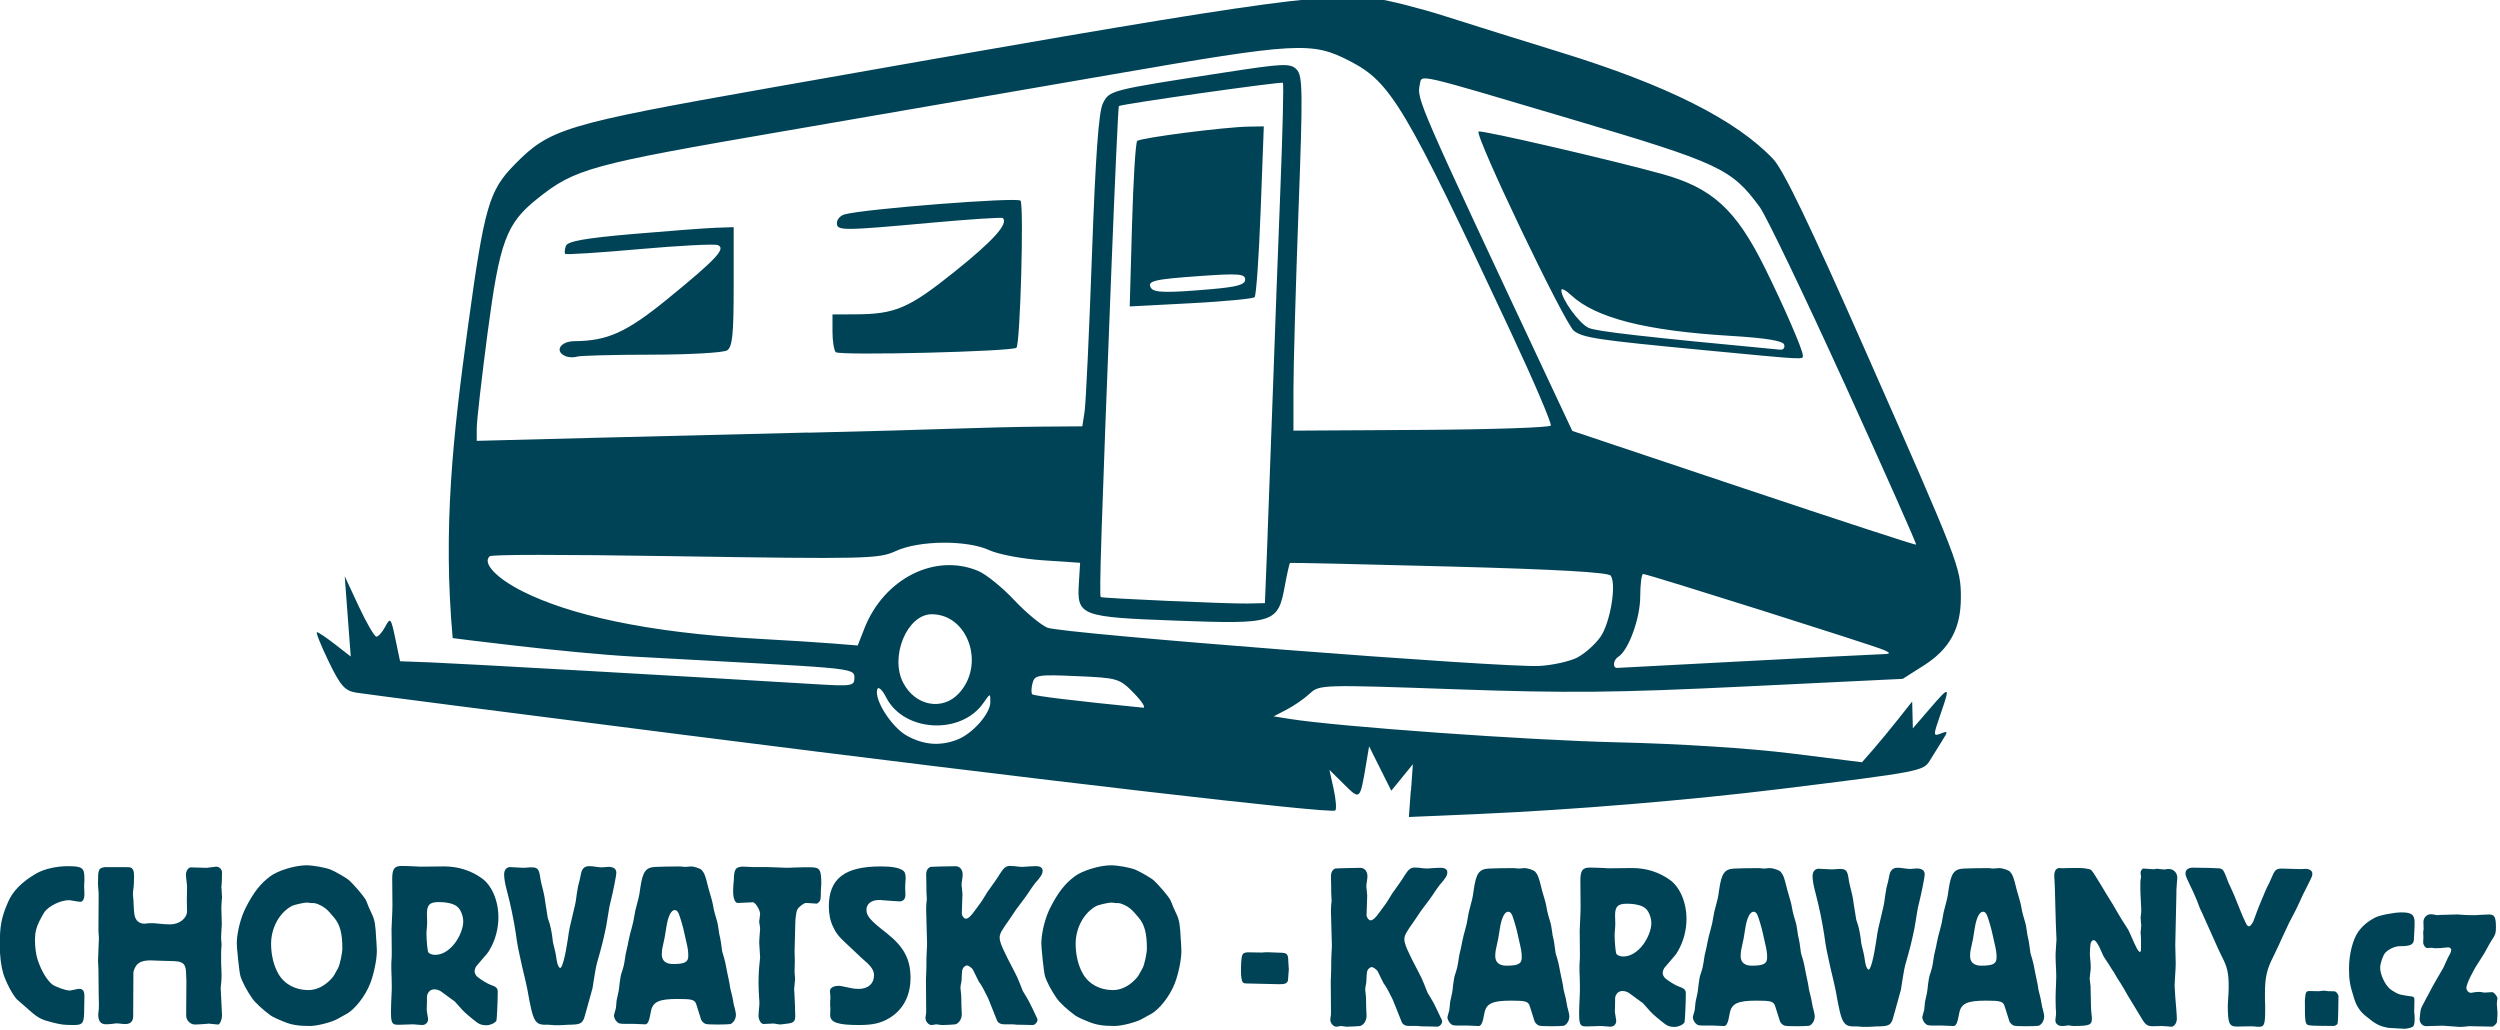 <svg xmlns="http://www.w3.org/2000/svg" xmlns:xlink="http://www.w3.org/1999/xlink" viewBox="0 0 48.505 19.987" height="70.82" width="171.87"><defs><path id="0" d="m0 0h1400v980h-1400z"/><clipPath><path d="m789.95 4517.84v20.31l31.543 7.52h2529.26v-24.89h-960.22c.56-.42 1.11-.83 1.67-1.25l-1602.25-1.69"/></clipPath><clipPath id="1"><use xlink:href="#0"/></clipPath><clipPath><path d="m789.95 4538.15v7.52h31.543l-31.543-7.52"/></clipPath><clipPath><path d="m973.4 4305.91c7.219.83 14.672 1.31 22.321 1.31 1.465 0 2.937-.02 4.421-.05 35.86-.88 16.67-1.22-26.742-1.26"/></clipPath><clipPath><path d="m789.95 4012.48v14.77c35.922 43.51 77.26 89.15 81.65 93.98.004.001.004.001.004.001.058.06.109.12.152.16.008.001.012.02.019.03.04.04.075.08.106.11.004.001.008.001.012.001.004.001.007.001.011.02.004 0 .008.001.008.001.004 0 .008.001.012.001.004 0 .008.001.012.001.004.001.007.001.015.02.008.001.016.02.02.02 0 0 .004 0 .004.001h.004c.003 0 .003 0 .003 0s-10.578 4.9-25.539 12.55c-16.296 8.33-37.793 19.94-56.49 32.07v140.2c59.789-.29 127.97-.56 174.27-.56 3.164 0 6.226 0 9.175 0-98.96-11.34-148.01-96.01 86.26-96 .1 0 .24 0 .34 0 .73 0 1.42 0 2.15 0 253.58 0 387.85-16.3 387.85-16.3 0 0-246.35-143.73-95.32-143.73 2.54 0 5.2.04 7.97.12 4.06.12 8.27.26 12.48.41l-585.18-37.93"/></clipPath><clipPath><path d="m1375.13 4050.41l456.53 29.59c0 0-287.12-23.79-456.53-29.59"/></clipPath><clipPath><path d="m806.38 3122.03c.008 10.89-2.02 21.29-8.117 27.97-.035.03-.067.07-.098.1.031-.03.063-.07.098-.1 6.097-6.68 8.125-17.08 8.117-27.97m-8.262 28.13c-.015.001-.027.03-.043.05.016-.02.028-.04.043-.05m-.113.12c0 .001-.004.001-.008.001 0 0 .008 0 .008-.001"/></clipPath><clipPath><path d="m3350.75 3516.07c-171.42 11.72-384.3 27.13-568.72 43.01 11.09 36.07-8.56 70.34-42.55 103.46 191.81 14.53 423.13 28.4 611.27 38.88v-185.35"/></clipPath><clipPath><path d="m3350.75 3754.68c-208.68 6.63-480.09 15.42-770.04 25.24-59.7 41.95-109.22 83.33-109.05 125.67l176.9 2.05c270.55 2.15 518.03 3.41 702.19 3.58v-156.54"/></clipPath><clipPath><path d="m863 2990.46h-.004l110.22 46.2-38.781 8.87c268.02 29.57 624.83 65.9 830.57 74.47 52.38 2.18 74.81 6.71 74.88 12.85.2 16.24-155.74 43.76-327.3 69.12 187.22 18.45 386.99 46.34 588.13 87.81 427.72 12.23 882.6 25.5 1136.25 33.69 40.27 1.3 78.16 2.97 113.79 4.95v-27.3c-456.03-31.88-1249.68-88.5-1390.51-106.12-199.75-25 734.76-105 909.76-125 136.73-15.62-1287.39-34.31-1916.8-41.73l-90.21-37.81m2487.75 483.32c-181.52 11.01-392.97 22.1-610.35 29.84 22.91 19.01 36.09 37.45 41.63 55.46 184.42-15.88 397.3-31.29 568.72-43.01v-42.29m-611.27 188.76c-10.93 10.65-23.35 21.18-36.7 31.62 144.94 12.95 292.88 22.93 412.22 25.84 27.19.66 39.89 1.42 39.89 2.24.02 3.35-209.88 7.91-508.5 12.71-22.01 15.12-44.47 30.07-65.68 44.97 289.95-9.82 561.36-18.61 770.04-25.24v-53.26c-188.14-10.48-419.46-24.35-611.27-38.88m-90.92 245.1l702.19 8.15v-4.57c-184.16-.17-431.64-1.43-702.19-3.58m-160.68 38.35c14.36 17.48 38.94 35.21 76.35 53.29 322.62 13.33 609.81 24.68 786.52 30.81v-37.66l-862.87-46.44m862.87 99.12c-166.18 7.27-424.06 17.67-690.87 28.52 14.29 20.38 21.92 41.98 23.98 64.4 236.08-12.83 482.98-26.43 666.89-34.2v-58.72m-677.69 166.19c-11.33 31.68-30.53 64.11-55.04 96.37 358.37-8.25 696.5-22.38 536.98-48.52-100.24-16.42-285.52-33.2-481.94-47.85m-81.49 128.86c-18.5 21.34-38.98 42.48-60.66 63.14 218.08 9.98 383.96 16.7 419.09 16.7-29.54 0-200.43 0-436.99 0-38.6 35.31-80.19 68.95-120.81 99.53l958.55 1v-161.35c-203.09-4.94-494.57-12.12-759.18-19.02"/></clipPath><clipPath><path d="m3350.75 4103.83c-183.91 7.77-430.81 21.37-666.89 34.2 2.18 23.66-1.84 48.22-10.8 73.27 196.42 14.65 381.7 31.43 481.94 47.85 159.52 26.14-178.61 40.27-536.98 48.52-8.25 10.86-17.1 21.7-26.45 32.49 264.61 6.9 556.09 14.08 759.18 19.02v-92.91c-49.35-4.3-78.41-7.13-67.22-7.13.43 0 .92 0 1.47.001.31 0 .62.001.93.001 54.84 0 122.04-74.7-48.97-79.42-57.32-1.58-132.76-2.1-207.86-2.11-150.22 0-299.1 2.11-299.1 2.11 0 0 343.12-23.21 620.75-33.77v-42.14"/></clipPath><clipPath><path d="m934.43 3045.53c268.02 29.57 624.83 65.9 830.57 74.47 52.38 2.18 74.81 6.71 74.88 12.85-.07-6.14-22.5-10.67-74.88-12.85-205.74-8.57-562.55-44.9-830.59-74.47"/></clipPath><clipPath><path d="m2564.23 3999.28c45.52 22 76.54 47.09 95.65 74.35 266.81-10.85 524.69-21.25 690.87-28.52v-15.02c-176.71-6.13-463.9-17.48-786.52-30.81m-33.32 404.02c-5.88 5.6-11.86 11.17-17.9 16.7 236.56 0 407.45 0 436.99 0-35.13 0-201.01-6.72-419.09-16.7"/></clipPath><clipPath><path d="m934.43 3045.53l-136.17 31.13c0 0 8.101 23.66 8.117 45.37.008 10.89-2.02 21.29-8.117 27.97-.035.03-.067.07-.098.1-.016.02-.031.04-.047.06-.015.001-.027.03-.043.05-.023.02-.047.05-.07.07 0 .001-.008.001-.008.001-1.758 2-3.418 4.58-4.961 7.62 1.539-2.99 3.195-5.54 4.945-7.53 104.33-5.8 216.77-10.33 316.46-10.33 37.35 0 72.88.64 105.56 2.08 105.69 4.66 47.9 18.72-63.34 34.26 110.88 5.13 230.59 13.24 355.92 25.58 171.56-25.36 327.5-52.88 327.3-69.12-.07-6.14-22.5-10.67-74.88-12.85-205.74-8.57-562.55-44.9-830.59-74.47m1166.3 244.25c107.33 22.13 215.05 48.12 321.54 78.61 12.54 3.59 24.7 7.16 36.48 10.72 339.56 12.7 685.75 31.94 892.02 44.2v-94.89c-35.63-1.98-73.52-3.65-113.79-4.95-253.65-8.19-708.53-21.46-1136.25-33.69m1250.04 149.46c-161.73 3.7-411.47 9.63-686.75 16.86 32.63 16.22 57.74 32.06 76.4 47.52 217.38-7.74 428.83-18.83 610.35-29.84v-34.54m-647.97 254.92c-17.58 13.74-36.81 27.33-56.39 40.79 298.62-4.8 508.52-9.36 508.5-12.71 0-.82-12.7-1.58-39.89-2.24-119.34-2.91-267.28-12.89-412.22-25.84"/></clipPath><clipPath><path d="m871.95 4121.62c.008.001.016.02.02.02-.004 0-.012-.001-.02-.02"/></clipPath><clipPath><path d="m2782.03 3559.08c-232.71 20.04-420.14 40.83-422.03 55.92-1.76 14.06 163.91 31.21 379.48 47.54 33.99-33.12 53.64-67.39 42.55-103.46"/></clipPath><clipPath><path d="m2580.71 3779.92c-690.67 23.39-1486.62 52.62-1790.76 72.42v24.56c151.52 6.61 424.91 12.68 745.15 17.81l936.56 10.88c-.17-42.34 49.35-83.72 109.05-125.67"/></clipPath><clipPath><path d="m871.92 4121.59c.004 0 .008.001.012.001-.004 0-.008-.001-.012-.001"/></clipPath><clipPath><path d="m1935.77 4167.32c-1.3 0-1.96.03-1.95.11.03.19 4.98.66 15.47 1.41 8.25.59 20.15.86 35.18.86 3.46 0 7.08-.001 10.87-.04-32.33-1.52-53.32-2.34-59.57-2.34"/></clipPath><clipPath><path d="m1156.66 3176.39c-105.46 14.74-258.98 30.81-366.71 41.47v35.64c2.457 3.48 5.485 5.99 9.153 7.22 4.714 1.59 9.918 4.68 15.3 8.72 176.25 41.29 486.51 100.19 822.09 100.19 27.7 0 55.52-.4 83.51-1.24 49.89-1.51 105.8-2.19 166.05-2.19 167.28-.001 368.76 5.27 572.68 12.91-11.78-3.56-23.94-7.13-36.48-10.72-106.49-30.49-214.21-56.48-321.54-78.61-536.74-15.34-1030.71-29.06-1030.71-29.06 0 0 232.96-27.76 442.58-58.75-125.33-12.34-245.04-20.45-355.92-25.58m1507.34 279.71c-613.87 16.12-1354.76 38.77-1529.77 57.93-310.77 34.04 545.77 125.97 620.77 150.97 13.89 4.63-19.19 6.52-82.25 6.52-180.45 0-606.67-15.44-882.8-26.24v113.06c358.27-3.86 1275.28-14.06 1856.44-23.39 19.58-13.46 38.81-27.05 56.39-40.79-296.34-26.49-579.97-65.4-579.87-81.73.02-3.13 10.4-5.42 33.05-6.65 20.28-1.1 28.95-2.94 28.96-5.35.06-14.11-295.55-47.89-295.58-68.79-.02-10.4 73.24-17.62 292.74-17.62 4.34 0 8.74.001 13.19.001 4.59.001 9.18.001 13.79.001 172.34 0 353.83-4.09 531.34-10.42-18.66-15.46-43.77-31.3-76.4-47.52"/></clipPath><clipPath><path d="m789.95 3920.64v91.84l585.18 37.93c-4.21-.15-8.42-.29-12.48-.41-2.77-.08-5.43-.12-7.97-.12-151.03 0 95.32 143.73 95.32 143.73 0 0-134.27 16.3-387.85 16.3-.73 0-1.42 0-2.15 0-.1 0-.24 0-.34 0-234.27-.001-185.22 84.66-86.26 96-2.949 0-6.01 0-9.175 0-46.3 0-114.49.27-174.27.56v113.53c343.52 0 1196.23 0 1723.06 0 6.04-5.53 12.02-11.1 17.9-16.7-536.21-24.56-1388.01-68.91-1387.69-81.89.02-.52 1.41-.99 4.27-1.41 96.61-14.14 919.23-72.92 919.47-77.43.001-.18-1.3-.28-4.04-.28-1.43 0-3.25.03-5.47.08-1.31.03-2.65.05-4.03.05-111.15 0-446.45-98.44-446.39-118.28 0-1.06.96-1.9 2.97-2.49 20.11-5.86 550.65-27.72 1049.88-48.02-19.11-27.26-50.13-52.35-95.65-74.35-653.9-27.01-1453.4-62.17-1774.28-78.64m1041.71 159.36l-456.53-29.59c169.41 5.8 456.53 29.59 456.53 29.59m-835.94 227.22c-7.649 0-15.1-.48-22.321-1.31 43.41.04 62.6.38 26.742 1.26-1.484.03-2.956.05-4.421.05m-205.77-279.97v.02c35.922 43.5 77.26 89.13 81.65 93.96-4.391-4.83-45.727-50.47-81.65-93.98m81.65 93.99c.058.06.109.12.152.16-.043-.04-.094-.1-.152-.16m.171.19c.04.04.075.08.106.11-.031-.03-.066-.07-.106-.11m.118.12c.004.001.007.001.011.02-.004-.001-.007-.001-.011-.02m.019.03c.004 0 .008.001.012.001-.004 0-.008-.001-.012-.001m.024.02c.004.001.007.001.015.02-.008-.001-.011-.001-.015-.02m.035.04c0 0 .004 0 .004.001 0-.001-.004-.001-.004-.001m.008.001c.003 0 .003 0 .003 0s0 0-.003 0"/></clipPath><clipPath><path d="m2683.86 4138.03c-293.69 15.96-570.59 30.73-688.52 31.63 123.01 5.78 410.69 21.74 677.72 41.64 8.96-25.05 12.98-49.61 10.8-73.27m-65.84 169.64c-315.59 7.28-646.87 9.99-667.86 12.33-19.35 2.16 286.91 10.91 641.41 20.16 9.35-10.79 18.2-21.63 26.45-32.49"/></clipPath><clipPath><path d="m823.28 3168.67c-11.332 0-22.429.03-33.33.08v49.11c107.73-10.66 261.25-26.73 366.71-41.47-123.69-5.72-236.37-7.72-333.38-7.72"/></clipPath><clipPath><path d="m871.9 4121.57c.004 0 .008.001.008.001 0 0-.004-.001-.008-.001"/></clipPath><clipPath><path d="m871.88 4121.54c.004.001.008.001.012.001-.004 0-.008 0-.012-.001"/></clipPath><clipPath><path d="m814.27 3269.41c26.13 19.55 56.618 61.43 56.618 61.43 0 0-30.391-41.81-56.49-61.4-.047-.001-.082-.001-.129-.03"/></clipPath><clipPath><path d="m871.75 4121.4c.008.001.012.02.019.03-.007-.001-.011-.02-.019-.03"/></clipPath><clipPath><path d="m1535 3894.71l952.88 51.28c-11.18-13.6-16.17-27.05-16.22-40.4l-936.56-10.88h-.1"/></clipPath><clipPath><path d="m814.4 3269.44c26.1 19.59 56.49 61.4 56.49 61.4 0 0-40.05 9.46-80.942 23.72v290.72c276.13 10.8 702.35 26.24 882.8 26.24 63.06 0 96.14-1.89 82.25-6.52-75-25-931.54-116.93-620.77-150.97 175.01-19.16 915.9-41.81 1529.77-57.93-49.66-24.69-116.79-50.3-205.27-76.99-203.92-7.64-405.4-12.92-572.68-12.91-60.25 0-116.16.68-166.05 2.19-27.99.84-55.81 1.24-83.51 1.24-335.58 0-645.83-58.9-822.09-100.19"/></clipPath><clipPath><path d="m871.6 4121.23c.004.001.004.001.004.001s0 0-.004-.001"/></clipPath><clipPath><path d="m3350.75 2990.46h-2487.75l90.21 37.81c629.41 7.42 2053.53 26.11 1916.8 41.73-175 20-1109.51 100-909.76 125 140.83 17.62 934.48 74.24 1390.51 106.12v-90.99c-393.76-10.64-1001.79-27.78-950.75-30.76 53.4-3.11 625.62-77.52 950.75-120.12v-68.79"/></clipPath><clipPath><path d="m4946.64 5709.83c-503.82 28.98-1083.32 67.89-1448.64 99.6 219.51 39.66 346.21 82.02 280.5 113.11 349.43 27.4 786.77 59.46 1168.14 92.62v-305.33"/></clipPath><clipPath><path d="m4698.89 6185.46c35.58 24.88 67.4 52.93 94.12 84.54 43.04 50.93 54.36 101 42.34 149.36 20.23 2.11 37.55 4 51.64 5.64 57.77 6.72 29.6 13.32-60.09 19.7-3.72 8.89-8.2 17.72-13.38 26.48 7.54-5.16 16.66-8.17 26.48-8.17 25.95 0 46.99 21.04 46.99 46.99 0 11.83-4.37 22.63-11.58 30.89v74.43h71.23v-429.86c-38.75.11-78.4.17-118.71.17-42.22 0-85.32-.06-129.04-.17m95.3 314.02c-31.3 40.48-76.92 79.29-131.16 115.84h141.56v-74.43c-7.21-8.26-11.58-19.06-11.58-30.89 0-3.62.41-7.14 1.18-10.52"/></clipPath><clipPath><path d="m1114.44 3140.05c-99.69 0-212.13 4.53-316.46 10.33-1.75 1.99-3.406 4.54-4.945 7.53-1.086 2.14-2.117 4.51-3.086 7.05v3.79c10.899-.05 21.996-.08 33.33-.08 97.02 0 209.69 2 333.38 7.72 111.24-15.54 169.03-29.6 63.34-34.26-32.68-1.44-68.21-2.08-105.56-2.08"/></clipPath><clipPath><path d="m4835.35 6419.36c-2.11 8.51-4.94 16.95-8.45 25.34 89.69-6.38 117.86-12.98 60.09-19.7-14.09-1.64-31.41-3.53-51.64-5.64"/></clipPath><clipPath><path d="m3778.5 5922.54c-151.29 71.58 450.9 24.41 825.28 207.44 125.55 9.37 241.71 17.76 342.86 24.93v-139.75c-381.37-33.16-818.71-65.22-1168.15-92.61m1168.15 259.57l-252.16.28c1.49 1.03 2.93 2.02 4.41 3.06 43.72.11 86.82.17 129.04.17 40.31 0 79.96-.06 118.71-.17v-3.34"/></clipPath><clipPath><path d="m4533.01 5593.32h-2279.17v103.18c270.39 1.98 590.36 25.73 868.52 58.48 763.22-44.03 1630.53-97.43 1824.28-123.1v-14.59c-69.81-5.82-218.42-14.2-413.63-23.97"/></clipPath><clipPath><path d="m4603.78 6129.98c32.13 15.71 62.55 33.1 90.7 52.42l252.16-.28v-27.21c-101.15-7.17-217.31-15.56-342.86-24.93"/></clipPath><clipPath><path d="m2260 6463.01c-2.09 0-4.14.13-6.16.4v17.12c2-.35 4.06-.53 6.16-.53 19.56 0 35.41 15.86 35.41 35.41v25.48c7.21-8.26 11.58-19.06 11.58-30.89 0-2.2-.15-4.36-.44-6.47-3.15-22.89-22.79-40.52-46.55-40.52"/></clipPath><clipPath><path d="m9336.59 3678.16c-54 165.4-111.7 321.72-171.7 461.4 7.01-16.32 13.94-32.75 20.88-49.51 4.69-11.32 9.4-22.81 14.06-34.32 47.49-117.35 93.33-244.54 136.76-377.57"/></clipPath><clipPath><path d="m8830.47 5157.65c0 0 432.3-388.21 860.11-1470.52 427.72-1082.27 331.32-2431.56 355.02-2532.48 23.8-100.92 163.3-198.4 125.1-235.57-38.3-37.21-136.1-18.281-179.84-90.64-43.75-72.29-70.76-156.02-186.25-167.74-115.51-11.711-415.43-90.44-377.07-28.12 38.37 62.24 376.99 729.1 234.06 1676.72-142.98 947.59-550.04 2286.88-923.82 2434.99l92.69 413.36"/></clipPath><clipPath><path d="m4840 6463.01c-9.82 0-18.94 3.01-26.48 8.17-9.61 6.56-16.65 16.6-19.33 28.3-.77 3.38-1.18 6.9-1.18 10.52 0 11.83 4.37 22.63 11.58 30.89v-25.48c0-19.55 15.85-35.41 35.41-35.41 19.55 0 35.41 15.86 35.41 35.41v25.48c7.21-8.26 11.58-19.06 11.58-30.89 0-25.95-21.04-46.99-46.99-46.99"/></clipPath><clipPath><path d="m4840 6480c-19.56 0-35.41 15.86-35.41 35.41v120.34h35.41v-155.75"/></clipPath><clipPath><path d="m4840 6480v155.75h35.41v-120.34c0-19.55-15.86-35.41-35.41-35.41"/></clipPath><clipPath><path d="m2260 6480v155.75h35.41v-120.34c0-19.55-15.85-35.41-35.41-35.41"/></clipPath><clipPath><path d="m2260 6480c-2.1 0-4.16.18-6.16.53v155.22h6.16v-155.75"/></clipPath><clipPath><path d="m4946.64 5593.32h-413.63c195.21 9.77 343.82 18.15 413.63 23.97v-23.97m0 38.56c-193.75 25.67-1061.06 79.07-1824.28 123.1 139.54 16.43 268.66 35.12 375.64 54.45 365.32-31.71 944.82-70.62 1448.64-99.6v-77.95"/></clipPath><clipPath><path d="m4946.64 5574.95h-2584.2c-1.01 5.93-2.17 12.07-3.51 18.37h2587.71v-18.37"/></clipPath><clipPath><path d="m2392.2 4519.53c-.56.42-1.11.83-1.67 1.25h960.22v-.25l-958.55-1"/></clipPath><clipPath><path d="m3498 5809.43c-212.59 18.45-352.59 34.46-363 44.66-14.5 14.21 262.22 38.56 643.49 68.46.001-.001.001-.001.001-.001 65.71-31.09-60.99-73.45-280.5-113.11"/></clipPath><clipPath><path d="m3350.75 3059.25c-325.13 42.6-897.35 117.01-950.75 120.12-51.04 2.98 556.99 20.12 950.75 30.76v-150.88"/></clipPath><clipPath><path d="m3350.75 4145.97c-277.63 10.56-620.75 33.77-620.75 33.77 0 0 148.88-2.11 299.1-2.11 75.1.001 150.54.53 207.86 2.11 171.01 4.72 103.81 79.42 48.97 79.42-.31 0-.62-.001-.93-.001-.55-.001-1.04-.001-1.47-.001-11.19 0 17.87 2.83 67.22 7.13v-120.3"/></clipPath><clipPath><path d="m2458.73 3379.11c88.48 26.69 155.61 52.3 205.27 76.99 275.28-7.23 525.02-13.16 686.75-16.86v-15.93c-206.27-12.26-552.46-31.5-892.02-44.2"/></clipPath><clipPath><path d="m2471.66 3905.59c.05 13.35 5.04 26.8 16.22 40.4l862.87 46.44v-76.64l-702.19-8.15-176.9-2.05"/></clipPath><clipPath><path d="m2358.93 5574.95h2587.71v18.371h-2587.71"/></clipPath><clipPath><path d="m2253.84 6150.86v40.54c779.99 68.28 2188.44 187.19 2576.17 227.41 1.83.18 3.56.37 5.34.55 12.02-48.36.7-98.43-42.34-149.36-26.72-31.61-58.54-59.66-94.12-84.54-138.32-.36-283.66-1.27-432.58-2.58-710.98-6.27-1504.35-21.88-2012.47-32.02m2573.06 293.84c-366.49 26.06-1760.48 48.32-2520.35 58.83.29 2.11.44 4.27.44 6.47 0 11.83-4.37 22.63-11.58 30.89v74.43h2509.18-141.56c54.24-36.55 99.86-75.36 131.16-115.84 2.68-11.7 9.72-21.74 19.33-28.3 5.18-8.76 9.66-17.59 13.38-26.48"/></clipPath><clipPath><path d="m2253.84 5696.5v107.33c228.12-12.53 538.67-29.82 868.52-48.85-278.16-32.75-598.13-56.5-868.52-58.48"/></clipPath><clipPath><path d="m2362.44 5574.95h-58.36c.25 6.09.31 12.24.13 18.37h54.72c1.34-6.3 2.5-12.44 3.51-18.37m-106.34 0h-2.26v4.84c.77-1.59 1.53-3.21 2.26-4.84"/></clipPath><clipPath><path d="m2253.84 5880.16v270.7c508.12 10.14 1301.49 25.75 2012.47 32.02l428.17-.48c-28.15-19.32-58.57-36.71-90.7-52.42-596.73-44.51-1405.23-110.98-1819.14-171.66-225.01-33-398.66-58.59-530.8-78.16m0 311.24v243.26c739.46-.89 2141.58-4.12 2576.17-15.85-387.73-40.22-1796.18-159.13-2576.17-227.41"/></clipPath><clipPath><path d="m4946.64 6615.32h-71.23v20.43h71.23v-20.43m-142.05 0h-2509.18v20.43h2509.18v-20.43"/></clipPath><clipPath><path d="m2304.08 5574.95h-47.98c-.73 1.63-1.49 3.25-2.26 4.84v13.53h50.37c.18-6.13.12-12.28-.13-18.37"/></clipPath><clipPath><path d="m3122.36 5754.98c-329.85 19.03-640.4 36.32-868.52 48.85v76.33c132.14 19.57 305.79 45.16 530.8 78.16 413.91 60.68 1222.41 127.15 1819.14 171.66-374.38-183.03-976.57-135.86-825.28-207.44-381.28-29.89-658-54.24-643.5-68.45 10.41-10.2 150.41-26.21 363-44.66-106.98-19.33-236.1-38.02-375.64-54.45m1572.12 427.42l-428.17.48c148.92 1.31 294.26 2.22 432.58 2.58-1.48-1.04-2.92-2.03-4.41-3.06m135.53 236.41c-434.59 11.73-1836.71 14.96-2576.17 15.85v28.75c2.02-.27 4.07-.4 6.16-.4 23.76 0 43.4 17.63 46.55 40.52 759.87-10.51 2153.86-32.77 2520.35-58.83 3.51-8.39 6.34-16.83 8.45-25.34-1.78-.18-3.51-.37-5.34-.55"/></clipPath><clipPath><path d="m1512.58 3201.97c-209.62 30.99-442.58 58.75-442.58 58.75 0 0 493.97 13.72 1030.71 29.06-201.14-41.47-400.91-69.36-588.13-87.81m1227.82 301.65c-177.51 6.33-359 10.42-531.34 10.42-4.61 0-9.2 0-13.79-.001-4.45 0-8.85-.001-13.19-.001-219.5 0-292.76 7.22-292.74 17.62.03 20.9 295.64 54.68 295.58 68.79-.001 2.41-8.68 4.25-28.96 5.35-22.65 1.23-33.03 3.52-33.05 6.65-.1 16.33 283.53 55.24 579.87 81.73 13.35-10.44 25.77-20.97 36.7-31.62-215.57-16.33-381.24-33.48-379.48-47.54 1.89-15.09 189.32-35.88 422.03-55.92-5.54-18.01-18.72-36.45-41.63-55.46m-94.01 231.33c-581.16 9.33-1498.17 19.53-1856.44 23.39v94c304.14-19.8 1100.09-49.03 1790.76-72.42 21.21-14.9 43.67-29.85 65.68-44.97m-1856.44 141.95v43.74c320.88 16.47 1120.38 51.63 1774.28 78.64-37.41-18.08-61.99-35.81-76.35-53.29l-952.88-51.28h.1c-320.24-5.13-593.63-11.2-745.15-17.81m1869.93 196.73c-499.23 20.3-1029.77 42.16-1049.88 48.02-2.01.59-2.97 1.43-2.97 2.49-.06 19.84 335.24 118.28 446.39 118.28 1.38 0 2.72-.02 4.03-.05 2.22-.05 4.04-.08 5.47-.08 2.74 0 4.05.1 4.04.28-.24 4.51-822.86 63.29-919.47 77.43-2.86.42-4.25.89-4.27 1.41-.32 12.98 851.48 57.33 1387.69 81.89 21.68-20.66 42.16-41.8 60.66-63.14-354.5-9.25-660.76-18-641.41-20.16 20.99-2.34 352.27-5.05 667.86-12.33 24.51-32.26 43.71-64.69 55.04-96.37-267.03-19.9-554.71-35.86-677.72-41.64 117.93-.9 394.83-15.67 688.52-31.63-2.06-22.42-9.69-44.02-23.98-64.4m-726.06 93.8c-.001-.08.65-.11 1.95-.11 6.25 0 27.24.82 59.57 2.34-3.79.03-7.41.04-10.87.04-15.03 0-26.93-.27-35.18-.86-10.49-.75-15.44-1.22-15.47-1.41m579.19 252.57c-526.83 0-1379.54 0-1723.06 0v97.84l1602.25 1.69c40.62-30.58 82.21-64.22 120.81-99.53"/></clipPath><clipPath><path d="m213.61 374.44h640.38v-6h-640.38"/></clipPath><clipPath><path d="m789.95 4027.27v139c18.699-12.13 40.2-23.74 56.49-32.07-3.394-18.43-5.453-33.82-5.316-47.12-15.12-17.19-33.781-38.75-51.18-59.81"/></clipPath><clipPath><path d="m213.61 531.56h640.38v-6h-640.38"/></clipPath><clipPath><path d="m213.61 694.68h640.38v-489.36h-640.38"/></clipPath><clipPath><path d="m213.62 368.44h640.38v-163.12h-640.38"/></clipPath><clipPath><path d="m213.61 537.56h640.38v-6h-640.38"/></clipPath><clipPath><path d="m213.61 368.44h640.38v-6h-640.38"/></clipPath><clipPath><path d="m244.31 234.37h48.814v-24.876h-48.814z"/></clipPath><clipPath><path d="m222.89 260.27h82.56v-50.784h-82.56z"/></clipPath><clipPath><path d="m283.61 205.57h60v-599.98h-60z"/></clipPath><clipPath><path d="m727.91 569.98h75.37v-62.03h-75.37z"/></clipPath><clipPath><path d="m339.61 205.57h4v-599.98h-4z"/></clipPath><clipPath><path d="m283.61 205.57h3.999v-599.98h-3.999z"/></clipPath><clipPath><path d="m726.54 581.24h132.07v-73.45h-132.07"/></clipPath><clipPath><path d="m213.62 531.56h640.38v-163.12h-640.38"/></clipPath><clipPath><path d="m853.72 605.09h204.28v-204.28h-204.28"/></clipPath><clipPath><path d="m848.38 610.69h204.28v-204.28h-204.28"/></clipPath><clipPath><path d="m213.62 694.65h640.38v-163.09h-640.38"/></clipPath><clipPath><path d="m982.8 944.23h414.85v-414.85h-414.85"/></clipPath><clipPath><path d="m0 445h1400v-395h-1400"/></clipPath><clipPath><path d="m0 0h1400v980h-1400"/></clipPath><clipPath><path d="m682.04 1112.96h484.6v-487.48h-484.6"/></clipPath><clipPath><path d="m485.49 614.7h341.59v-346.59h-341.59"/></clipPath><clipPath><path d="m-9.581 973.86h356.29v-299.13h-356.29"/></clipPath><clipPath><path d="m611.92 880.67h177.98v-113.41h-177.98"/></clipPath><clipPath><path d="m358.48 954.25h322.55v-511.04h-322.55"/></clipPath><clipPath><path d="m606.7 889.1h177.98v-117.33h-177.98"/></clipPath><clipPath><path d="m345.49 640.68h72.12v-157.6h-72.12z"/></clipPath><clipPath><path d="m20.439 658.51h206.48v-206.48h-206.48"/></clipPath><clipPath><path d="m264.82 631.35h74.59v-156.58h-74.59z"/></clipPath><clipPath><path d="m0 980h1400v-980h-1400"/></clipPath><clipPath><path d="m5875.3 3388.95l-5.1 48.31 5.1-48.31"/></clipPath><clipPath><path d="m5870.91 3267.35h-.001c.13 6.28.47 12.58.9 18.54.001 0 .001.001.02.001-.44-5.98-.78-12.27-.91-18.55"/></clipPath><clipPath><path d="m178.33 147.44h352.92v-84.44h-352.92"/></clipPath><clipPath><path d="m5879.06 3353.33l-.89 8.47.89-8.47"/></clipPath><clipPath><path d="m6969.34 5826.57c.001.05.001.11.02.16-.001-.05-.001-.11-.02-.16"/></clipPath><clipPath><path d="m6908.76 4756.2l36.02 24.21h.001l-36.03-24.21"/></clipPath><clipPath><path d="m6885.06 5576.24l36.02 37.52-36.02-37.52"/></clipPath><clipPath><path d="m5872.42 3293.5c1.39 15.48 3.2 27.18 3.27 27.64-.07-.46-1.87-12.17-3.27-27.64m3.27 27.64c0 .001 0 .001 0 .001s0 0 0-.001"/></clipPath><clipPath><path d="m841.12 4087.08c-.137 13.3 1.922 28.69 5.316 47.12 14.961-7.65 25.539-12.55 25.539-12.55 0 0 0 0-.003 0h-.004c0-.001-.004-.001-.004-.001-.004 0-.012-.001-.02-.02-.008-.001-.011-.001-.015-.02-.004 0-.008-.001-.012-.001-.004 0-.008-.001-.012-.001 0 0-.004-.001-.008-.001-.004-.001-.007-.001-.011-.02-.004 0-.008 0-.012-.001-.031-.03-.066-.07-.106-.11-.007-.001-.011-.02-.019-.03-.043-.04-.094-.1-.152-.16 0 0 0 0-.004-.001-2.266-2.49-14.364-15.84-30.473-34.15"/></clipPath><clipPath><path d="m793.03 3157.91c-1.086 2.11-2.117 4.45-3.086 6.97v.08c.969-2.54 2-4.91 3.086-7.05"/></clipPath><clipPath><path d="m6660.24 3788.89c.13 5.1.34 9.46.67 12.54.11 1.03.16 2.15.16 3.36 0-1.21-.05-2.33-.16-3.36-.33-3.08-.54-7.44-.67-12.54"/></clipPath><clipPath><path d="m934.41 3045.53l-136.15 31.13 136.17-31.13c-.02 0-.02 0-.02 0m-136.25 104.57c-.016.02-.031.04-.047.06.016-.02.031-.04.047-.06m-.09.11c-.023.02-.047.05-.07.07.023-.02.047-.05.07-.07m-.078.08c-2.988 3.39-5.711 8.43-8.05 14.51v.08c.969-2.52 2-4.86 3.086-6.97 1.543-3.04 3.203-5.62 4.961-7.62"/></clipPath><clipPath><path d="m6654.34 3842.41c-.14.51-.28 1.02-.41 1.53.13-.5.27-1.02.41-1.53"/></clipPath><clipPath><path d="m6648.42 3972.7c.86 9.85 2.54 20.2 4.39 29.66.001 0 .02 0 .02.001-1.86-9.48-3.53-19.82-4.4-29.67-.001 0-.001 0-.001 0"/></clipPath><clipPath><path d="m6654.37 4009.86c3.28 15.33 6.6 26.82 6.69 27.15-.09-.33-3.4-11.81-6.69-27.15"/></clipPath><clipPath><path d="m8988 4161.7h1982v812.43h-1982"/></clipPath><clipPath><path d="m795.69 199.56h578.44v-127.51h-578.44"/></clipPath><clipPath><path d="m771.08 314.25h125.89v-19.12h-125.89"/></clipPath><clipPath><path d="m704.48 5775.15c0 0-115.99-104.16-230.75-394.53-114.78-290.38-88.89-652.38-95.27-679.46-6.367-27.07-43.801-53.22-33.547-63.21 10.266-9.98 36.504-4.9 48.25-24.3 11.735-19.41 18.977-41.86 49.969-45.01 30.984-3.14 111.45-24.27 101.16-7.55-10.289 16.7-101.14 195.61-62.793 449.86 38.36 254.24 147.58 613.56 247.85 653.29l-24.859 110.91"/></clipPath><clipPath><path d="m628.18 229.76h97.48v-9.784h-97.48z"/></clipPath><clipPath><path d="m363.68 229.76h97.48v-9.784h-97.48z"/></clipPath><clipPath><path d="m549.63 147.44h346.34v-84.44h-346.34"/></clipPath><clipPath><path d="m192.37 314.25h125.89v-19.12h-125.89"/></clipPath><clipPath><path d="m707.44 331.58h209.57v-141.05h-209.57"/></clipPath><clipPath><path d="m10 3999.28h2642.26v1042.99h-2642.26"/></clipPath><clipPath><path d="m6272.15 3260.73c-142.01 0-277.32 2-401.24 6.62.13 6.28.47 12.57.91 18.55-.001 0-.001-.001-.02-.001.19 2.61.4 5.15.62 7.61 1.4 15.47 3.2 27.18 3.27 27.64 0 .001 0 .001 0 .001l-.78 7.46.17.02-2.53 24.02 6.51.68-.89 8.47-2.87 27.15-5.1 48.31-14.2-1.49 6.91 8.27-1.86 17.49-.14.05 5.98 7.14-1.85 17.49-9.89 2.98 2.95.31-2.2 20.92c41.59 17.91 51.71 32.9 2.04 42.97l-1.4 13.27-56.02-5.91c-50.81 4.22-125.34 6.53-229.43 6.53-52.68 0-113.02-.59-181.61-1.83-17.85-.32-35.73-.63-53.49-.93v114.46c36.92-.8 75.17-1.12 114.2-1.12 75.84 0 154.67 1.2 232.69 2.4 78.01 1.2 155.21 2.39 227.75 2.39 101.6 0 194.09-2.35 266.99-10.33 42.84-4.7 86.66-6.6 129.52-6.6 181.92 0 346.62 34.22 346.62 34.22 0 0-.31 9.79-.55 22.6 5.03.97 7.7 1.52 7.7 1.52 0 0-1.28 40.72-.67 64.83.13 5.1.34 9.46.67 12.54.11 1.03.16 2.15.16 3.36 0 9.8-3.38 24.99-6.73 37.62-.14.51-.28 1.03-.41 1.53v20.78h7.14v38.67c0 0-13.28 24.64-13.28 56.27 0 4.15.23 8.54.63 13.04 0 0 0 0 .001 0 .87 9.85 2.54 20.19 4.4 29.67 0-.001-.001-.001-.02-.001.51 2.57 1.02 5.09 1.54 7.5.02 0 .02 0 .02 0 3.29 15.34 6.6 26.82 6.69 27.15 0 .001.001.001.001.001v7.51h.2v11.97c434.24 13.77 842.94 28.98 1177.22 42.4-6.64-54.81-9.66-111.73-9.67-169.7-.001-177.7 28.33-365.54 67.48-534.31h-684.25v-113.38c-315.64-12.01-642.66-20.78-939.9-20.78m2423.83 134.16h-502.26c1.68 16.41 2.21 28.81 1.28 36.01 0 0-43.03 77.19-80.05 152.08v43.39l-16.48 11.15h-9.41c-5.42 12.05-10.28 23.41-14.31 33.67 0 0 86.55-85.16 150.76-149.26 0 0 160.95 389.19 165.72 462.71 0 0-21.86 68.74-41.15 134.93 18.57.66 37.12 1.31 55.69 1.94 5.27-5.67 10.74-11.52 16.37-17.49 0 0 1.35 6.44 3.96 18.18 10.93.36 21.83.72 32.75 1.08.52-1.8.82-2.62.82-2.62l3.89 2.77c27.78.9 55.61 1.76 83.37 2.59-18.59-33.57-39.81-69.83-58.34-96.27 0 0 100.62 47.64 111.47 82.4 0 0 .56-2.66.56-8.61-.02-21.98-7.77-88.92-80.29-232.71l56.05-176.16c0 0 58.03 34.12 79.08 56.46 0 0 .48-3.54.49-10.67.001-24.36-5.58-90.59-55.24-200.77 0 0 35.37-60.28 95.27-144.8m-4033.23 164.01c-375.84 0-735.04 5.18-1092.03 13.57l4.49 50.86 133.33 136.61-186.66 76.72-13.34 162.36 42.5 41.38c224.24-18.27 562.36-25.6 960.18-25.6 48.65 0 98.03.11 148.36.32v-18.25-43.95c0 0 8.56-25.8 9.99-47.26 1.44-21.44-9.99-69.72-9.99-69.72l13.92-5.42-6.78-2.63-7.14-24.14v-56.34l9.61-3.18-2.47-2.18-7.14-24.14v-50.96l5.88 4.85c0 0 37.9 18.85 265.3 18.85 53.29 0 116.99-1.03 193.06-3.59.31-37.31.46-79.01.4-125.53-157.16-1.8-310.57-2.63-461.47-2.63m4513.97 109.36c13.89 141.91 2.55 177.54 2.55 177.54 0 0-31.78 90.04-116.26 119.49 0 0 22.18 7.05 49.56 7.05 20.62 0 44.19-4 63.46-18.03 0 0 1.38 98.84-24.45 185.05 4.46.07 8.85.14 13.31.2 60-139.68 117.7-296 171.7-461.4-55.78-3.2-109.34-6.49-159.87-9.9m510.14 28.24c-65.35 164.74-130.76 313.23-194.71 446.7 143.13 1.11 280.71 1.57 410.51 1.57 198.34 0 378.54-1.08 531.94-2.54l535.4-8.11v-44.53c-519.1-42.29-1741.75-64.81-1310-90.31 401.2-23.7 1058.2-34.22 1310-91.1v-108.64c-224.4-52.23-781.3-78.11-1283.14-103.04"/></clipPath><clipPath><path d="m1194.09 272.11h30.62v-49.04h-30.62z"/></clipPath><clipPath><path d="m1941.86 5145.68c-724.75 0-1201.9 17.63-1101.86 71.5 232.95 125.45 1388.79 121.76 1535.53 161.56h517.21c0 0 9.82 75.64-187.66 75.64-197.47 0-336.13 46.21-336.13 46.21 0 0 .72 31.77-6.51 74.36h2584.2v18.37h24.53c1109.26-198.73 2201.22-385.14 1677.89-385.14-7.75 0-15.99.05-24.45.13-41.76.41-87.98.6-138.39.6-455.39 0-1248.34-15.81-2098.96-31.62-850.69-15.81-1759.06-31.61-2445.4-31.61m-1082.47 437.16c-64.06 6.73-128.32 13.41-192.37 20.01 20.687 31.52 41.699 53.22 62.32 61.39l-24.859 110.91c0 0-51.735-46.46-120.29-163.82-198.01 20.2-392.85 39.38-574.19 56.44v1402.23c0 0 738.25 18.63 1499.52 30.46-60.33-60.56-93.14-117.35-93.14-117.35 0 0-55.62 26.6-144.53 26.6-36.39 0-78.34-4.46-124.35-17.01-158.44-43.2-105.63-216.04-105.63-216.04 0 0-28.21 9.4-62.25 9.4-25.531 0-54.34-5.29-76.98-23.81-52.805-43.21 9.601-153.64 9.601-153.64 0 0-379.31-19.53-441.71-76.98-62.42-57.44 115.23-67.05 240.05-67.05h1269.07l20.12-29.67 9.37-13.83-177.49-186.76c0 0 32.67-39.5 61.08-75.08-.001 0-.001 0-.001 0 4.16-5.21 8.24-10.34 12.09-15.25 15.64-19.86 27.87-36.1 29-39.67 3.12-9.89 97.13-78.23 97.24-101.7.001-1.41-.33-2.66-1.04-3.72-8.26-12.38-45.43-61.82-71.13-103.3-35.31 66.4-101.3 137.05-224.4 159.62-19.94 3.65-39.29 5.34-58 5.34-217.74 0-349.56-228.04-349.56-228.04 0 0-48.67 23.28-126.48 23.28-31.84 0-68.55-3.89-108.81-14.88-138.66-37.81-92.44-189.07-92.44-189.07 0 0-24.691 8.23-54.48 8.23-22.348 0-47.559-4.63-67.37-20.84-16.625-13.6-20.2-34.81-17.961-56.4m1139.81 178.26c0 0-.49 9.52-3.16 25.18 9.45-5.39 18.88-10.39 27.42-14.73-15.26-5.82-24.26-10.45-24.26-10.45m3369.21 794.68c42.68 33.07 79.28 59.54 79.28 59.54h-6.24c4.92 3.72 9.61 7.25 14.02 10.55 407.35-22.32 540.42-42.4 59.96-63.33-50.29-2.2-99.31-4.45-147.02-6.76m-486.1 97.06h-6.9v.3c2.29-.1 4.62-.2 6.9-.3m-77.72 0h-2200.08c-3.6 35.32-12.14 85.02-32.27 133.04 407.39-55.18 1439.58-95.78 2232.35-129.7v-3.34m-2620.01 248.65c0 0-5.63 110.59-80.12 206.45 40.57.36 80.73.69 120.13.96v-191c-24.81-8.59-40.01-16.41-40.01-16.41m110.83 34.22v173.63c76.48.43 149.99.66 219.79.66 459.76 0 753.14-10 598.56-40-263.38-51.11-596.52-86.1-749.12-130.6-5.77.34-11.51.5-17.18.5-18.1 0-35.62-1.62-52.05-4.19"/></clipPath><clipPath><path d="m3877.96 4023.28c-125.45 4.06-235.6 9.68-326.91 17.13l104.16 101.41-113.33 51.79c0 0-13.34 109.72 0 150.76 13.33 41.04-20 52.29-66.67 89.61-46.67 37.31 140 86.8 140 86.8h-35.21l-6.67 33.95h-2007.03c-35.85 21.67-74.61 29.05-110.77 29.05-59.32 0-111.66-19.86-132.71-29.05h-10.2c-3.21 33.96-32.49 247.04-264.34 289.56-19.95 3.65-39.3 5.34-57.999 5.34-156.09 0-268.02-117.18-318.9-183.55-54.746 16.05-115.54 26.9-177.51 34.03-12.199 50.88-21.762 113.91-21.777 186.2-.008 39 2.757 80.69 9.386 124.64 17.543 116.27 49.911 254.53 89.46 374.14 42.36-4.97 94.13-6.35 138.34-6.35h1666.25c-146.74-39.8-1302.58-36.11-1535.53-161.56-100.04-53.87 377.11-71.5 1101.86-71.5 686.34 0 1594.71 15.8 2445.4 31.61 850.62 15.81 1643.57 31.62 2098.96 31.62 50.41 0 96.63-.19 138.39-.6 8.46-.08 16.7-.13 24.45-.13 523.33 0-568.63 186.41-1677.89 385.14h971l-61.93 37.52h.001l61.92-37.52 44.3 37.52-187.8 113.8c303.17-16.05 729.26-30.13 1195.41-43.88l-83.53-87h10.53l-36.02-37.52h275.39v-136.45h-35.18c-138.34 0-146.67-17.8-134.04-30.91-22.35-4.31-29.67-10.17-29.69-16-.03-11.01 26.07-21.9 26.07-21.9l14.8-24.5 34.02-56.22-102.18-120.5c0 0 21.05-28.52 37.97-52.39 1.42-2 2.81-3.97 4.15-5.88 9-12.82 16.04-23.3 16.69-25.61 1.79-6.38 55.92-50.46 55.98-65.61.001-.91-.18-1.72-.59-2.41-7.23-12.11-52.77-79.31-55.39-100.05-2.16-17.1 47.7-44.88 65.2-54.07l-124.01-83.33h10.53l-36.02-24.21h1354.68c-130.23-93.72-254.72-213.48-337.2-362.44-46.86-84.65-74.51-185.6-87.75-294.86-334.28-13.42-742.98-28.63-1177.22-42.4v12.18h7.13v22.12 13.68 48.59h-15.57l8.44 7.51v17.59l-.16.06 7.29 6.49v17.59l-10.32 3.97h3.19v24.15h7.13v52.75h-248.07c-231.95 435.39-690.47 731.75-1218.22 731.75-627.21 0-1156.64-418.57-1324.15-991.65m4472.12 96.29c-10.05 34.53-19.41 68.36-24.59 91.38 0 0 32.4-37.92 80.28-89.44-18.57-.63-37.12-1.28-55.69-1.94m76.02 2.63c3.97 17.76 10.84 47.64 20.38 85.68 4.22-52.66 10.21-77.11 12.37-84.6-10.92-.36-21.82-.72-32.75-1.08m37.46 1.23l131.33 93.49c0 0-21.26-42.67-47.96-90.9-27.76-.83-55.59-1.69-83.37-2.59m2506.44 10.69c0 0-442.9 10.65-1067.24 10.65-129.78 0-267.5-.46-410.62-1.57-2.96 6.18-5.94 12.38-8.9 18.5h1486.76v-27.58m-1818.42 5.24c-5.07 16.93-11.19 33.37-18.57 48.48-44.92 92.11-200.99 130.08-200.99 130.08 0 0 11.29 1.85 29.19 1.85 34.23 0 92.67-6.75 142.81-46.05 20.5-42.64 40.83-87.51 60.87-134.16-4.41-.06-8.9-.13-13.31-.2m278.73 129.23c-101.08 199.13-197.05 360.21-281.35 487.61h151.59l-35.65 24.21h.001l35.64-24.21 25.5 24.21-219.33 148.95-107.51 86.54c0 0 55.91 72.03 42.18 86.49-8.67 9.15-33.56 54.9-49.52 95.85 167.96-53.43 553.66-78.51 938.42-78.51 228.91 0 457.51 8.88 639.71 25.94 185.8 17.41 313.1 74.97 400 146.53v-810.93c-13.8 19.95-31 38.01-52.3 52.21-37.8 25.2-79.3 33.61-117.9 33.61-77.2 0-142.6-33.61-142.6-33.61 0 0-12.6 247.89-264.7 294.12-19.9 3.65-39.3 5.34-58 5.34-217.7 0-349.54-228.04-349.54-228.04 0 0-48.68 23.28-126.48 23.28-31.84 0-68.55-3.9-108.81-14.88-138.65-37.81-92.44-189.07-92.44-189.07 0 0-24.7 8.23-54.49 8.23-22.34 0-47.55-4.63-67.36-20.84-46.22-37.81 8.41-134.45 8.41-134.45 0 0-49.53-2.55-113.48-8.58m-9420.31 432.42v3098.99h10960v-1420.42c0 0-964.5-12-2015.95-33.35.02 2 .11 3.89.27 5.65 4.61 52.29-39.03 82.17-56.22 97.12-5.8 5.03 5.88 27.87 23.93 55.95 33.11 46.74 70.17 93.28 70.17 93.28h-3.6c16.77 22.06 29.08 37.53 29.08 37.53h-1916.11c-138.36 0-146.68-27.59-134.04-47.9-22.35-6.68-29.67-15.76-29.69-24.79-.02-17.08 26.07-33.96 26.07-33.96l14.8-37.96 34.01-87.15-62.4-114.07c-411.86-17.89-671.99-38.01-640.32-59.93 62.14-43.02 373.51-65.22 634.62-85.48 1.91-4.15 3.8-8.26 5.62-12.27.83-1.8 1.63-3.59 2.43-5.34 9-19.86 16.04-36.11 16.69-39.68 1.08-5.96 21.21-33.21 37.03-59.04-401.29-48.44-1060.58-97.73-1418.58-153.8l-169.11 121.45c0 0 97.12 111.65 73.29 134.07-23.83 22.41-118.11 186.76-110.09 239.06 8.02 52.29-67.79 82.17-97.67 97.11-10.07 5.04 10.26 27.9 41.64 56 14.12 11.48 28.65 22.94 42.54 33.7 47.71 2.31 96.73 4.56 147.02 6.76 480.46 20.93 347.39 41.01-59.96 63.33 21.74 16.28 36.52 26.97 36.52 26.97h-609.68c-2.28.1-4.61.2-6.9.3v1111.45c0 19.56-15.86 35.41-35.41 35.41-19.56 0-35.41-15.85-35.41-35.41v-1108.41c-792.77 33.92-1824.96 74.52-2232.35 129.7-18.49 44.11-46.77 86.8-89.99 115.61-37.65 25.1-78.54 35.62-117.61 37.91 152.6 44.5 485.74 79.49 749.12 130.6 154.58 30-138.8 40-598.56 40-69.8 0-143.31-.23-219.79-.66v655.25c0 19.56-15.85 35.41-35.41 35.41-19.56 0-35.41-15.85-35.41-35.41v-655.69c-39.4-.27-79.56-.6-120.13-.96-44.73 57.57-114.29 109.82-222.37 129.64-22.79 4.17-44.91 6.1-66.28 6.1-132.65 0-237.39-74.07-306.29-143.22-761.27-11.83-1499.52-30.46-1499.52-30.46v-1402.23c181.34-17.06 376.18-36.24 574.19-56.44-27.546-47.16-57.812-105.76-88.53-177.41-6.226-6.71-8.512-12.63-7.547-17.85-4.793-11.49-9.597-23.31-14.394-35.45-107.98-273.19-91.46-609.77-94.44-671.21-41.17 2.08-81.47 2.9-119.48 2.9-131.08 0-234.56-9.78-249.81-11.3m8933.45 606.23c-8.28 5.06-16.26 9.03-21.65 12.05-5.8 3.25 5.89 17.99 23.95 36.12 33.11 30.15 70.15 60.17 70.15 60.17h-3.6c16.78 14.23 29.09 24.21 29.09 24.21h-354.95v136.45h590.41l-35.65 37.52h.001l35.64-37.52 25.49 37.52-12.25 12.9c515.6-24.11 837.91-52.93 739.91-90.94-296.87-115.12-924.07-141.46-1086.55-228.48m-297.77 132.55h-1444.46v136.45h1444.46v-136.45m-8042.76 33.61c20.449 51.3 42.09 95.93 64.09 129.45 64.06-6.6 128.31-13.28 192.37-20.01 3.976-38.43 26.371-78.05 26.371-78.05 0 0-166.28-8.56-282.84-31.39"/></clipPath><clipPath><path d="m1224.62 277.36h28.14v-48.715h-28.14z"/></clipPath><clipPath><path d="m9930.29 5119.73c-384.76 0-770.46 25.08-938.42 78.51-9.29 23.8-15.55 45.99-13.85 58.39 3.17 23.17-16.41 39.52-34.57 50.61 162.48 87.02 789.68 113.36 1086.55 228.48 98 38.01-224.31 66.83-739.91 90.94l-207.07 217.97-107.51 134.12c0 0 55.9 111.66 42.17 134.07-13.24 21.66-64.38 175.87-63.63 233.41 1051.45 21.35 2015.95 33.35 2015.95 33.35v-1087.38c-86.9-71.56-214.2-129.12-400-146.53-182.2-17.06-410.8-25.94-639.71-25.94m-2936.21 581.03c-466.15 13.75-892.24 27.83-1195.41 43.88l-193.2 117.07-17.66 12.68c358 56.07 1017.29 105.36 1418.58 153.8 10.4-16.98 18.93-33.35 18.95-42.66.001-1.41-.19-2.66-.59-3.72-7.23-18.78-52.78-122.94-55.39-155.08-.001-.05-.001-.11-.02-.16-1.93-26.54 47.76-69.44 65.22-83.66l-40.48-42.15m-49.46 443.76c-261.11 20.26-572.48 42.46-634.62 85.48-31.67 21.92 228.46 42.04 640.32 59.93l-39.77-72.7c0 0 17.98-37.77 34.07-72.71"/></clipPath></defs><g transform="translate(-94.32-185.21)"><g transform="matrix(.265 0 0 .265-554.09 251.76)" clip-path="url(#1)"/><g transform="matrix(.256 0 0 .261 92.32 217.24)" fill="#004356"><path d="m114.75-63.947l.143-1.962-.818.985-.818.985-.841-1.651-.841-1.651-.228 1.331c-.462 2.694-.446 2.681-1.674 1.491l-1.105-1.071.318 1.415c.175.778.233 1.5.129 1.603-.268.268-21.668-2.168-49.42-5.626-13.09-1.631-24.25-3.042-24.805-3.135-.854-.144-1.176-.505-2.077-2.332-.586-1.189-.982-2.161-.88-2.161.102 0 .72.408 1.374.906l1.188.906-.229-2.986-.229-2.986 1.067 2.246c.587 1.235 1.189 2.246 1.336 2.246.148 0 .452-.337.675-.749.381-.703.428-.646.762.915l.356 1.664 2.328.085c2.01.073 19.617 1.051 29.03 1.612 2.91.174 3.078.148 3.078-.477 0-.798-.309-.673-16.726-1.565-5.118-.278-13.723-1.376-13.723-1.376-.751-8.203.023-15.06 1.169-23.24 1.237-8.844 1.583-10.02 3.52-11.958 2.682-2.682 3.763-3 19.411-5.716 36.694-6.367 41.897-7.119 45.864-6.623.999.125 3.411.727 5.36 1.339 1.949.611 5.817 1.798 8.595 2.637 8.07 2.435 13.33 5.02 16.16 7.947.774.8 2.778 4.884 7.02 14.318 7.086 15.749 7.206 16.05 7.206 18.282 0 2.31-.845 3.825-2.821 5.056l-1.586.988-11.857.563c-9.927.472-13.523.506-22.1.209-10.08-.349-10.252-.344-10.982.322-.408.372-1.19.905-1.739 1.185l-.998.509 1.164.183c3.71.583 18.12 1.595 24.886 1.746 4.686.105 10.05.442 13.216.83l5.324.653.832-.934c.458-.514 1.314-1.53 1.902-2.258l1.07-1.324.025.998.025.998 1.316-1.497c1.475-1.678 1.522-1.66.819.333-.62 1.757-.619 1.781.042 1.527.487-.187.492-.133.051.547-.27.415-.692 1.08-.938 1.478-.49.791-.722.834-11.301 2.114-6.891.833-15.88 1.566-22.827 1.859l-5.356.227.143-1.962m-34.37-3.789c1.163-.442 2.505-1.936 2.505-2.788 0-.678-.001-.677-.519.051-1.689 2.411-6.03 2.182-7.369-.389-.305-.587-.6-.854-.681-.615-.258.764 1.094 2.834 2.258 3.458 1.275.684 2.511.776 3.806.283m13.382-3.458c-1.095-1.095-1.21-1.128-4.316-1.262-2.971-.128-3.204-.091-3.366.528-.096.366-.104.735-.019.82.124.124 3.301.501 8.398.997.235.023-.079-.465-.698-1.083m-13.252.008c2.01-2.134.69-5.871-2.067-5.871-1.862 0-3.197 3.15-2.16 5.097.92 1.728 2.977 2.105 4.227.775m46.886-2.669c.564-.292 1.344-.977 1.732-1.522.741-1.04 1.231-3.912.777-4.548-.18-.252-4.135-.472-12.245-.682-6.589-.171-12.02-.291-12.06-.267-.046.024-.22.776-.387 1.67-.526 2.815-.758 2.89-8.161 2.624-7.376-.265-7.608-.353-7.456-2.794l.094-1.51-2.819-.185c-1.55-.102-3.376-.439-4.056-.749-1.695-.772-5.332-.739-7.102.065-1.277.58-2.213.601-16.972.377-8.591-.13-13.645-.126-13.799.008-.577.505.515 1.64 2.527 2.626 3.412 1.672 9.146 3.046 17.947 3.515 2.01.107 4.506.262 5.539.343l1.879.148.509-1.272c1.486-3.713 5.369-5.628 8.641-4.261.59.247 1.803 1.21 2.695 2.141.892.931 2.029 1.861 2.527 2.067 1.074.445 34.613 3 37.31 2.846 1.023-.06 2.321-.347 2.886-.639m12.559.291c5.125-.269 9.767-.501 10.316-.516.866-.023.91-.066.333-.321-.776-.343-17.915-5.651-18.246-5.651-.123 0-.223.755-.223 1.677 0 1.608-.886 3.999-1.659 4.476-.392.242-.455.838-.088.829.137-.003 4.443-.226 9.567-.495m-36.06-9.483c.114-2.837.308-8 .431-11.481.123-3.478.364-9.832.536-14.12.172-4.289.259-7.851.193-7.917-.109-.109-12.238 1.579-12.434 1.73-.046.036-.299 5.443-.562 12.02-.771 19.299-.94 24.427-.809 24.481.235.096 9.778.507 11.11.478l1.331-.029.208-5.158m-10.282-22.938c.095-3.322.271-6.138.391-6.258.235-.235 6.641-1.044 8.476-1.07l1.122-.016-.239 6.24c-.131 3.432-.337 6.336-.457 6.454-.12.118-2.299.322-4.842.453l-4.624.238.173-6.04m6.03 4.753c1.943-.164 2.546-.333 2.546-.713 0-.425-.498-.464-3.391-.264-3.538.244-4.067.368-3.749.883.226.366 1.157.385 4.594.094m47.957 6.991c-3.047-6.564-5.934-12.458-6.416-13.1-2.145-2.854-3.01-3.251-14.203-6.507-12.146-3.533-11.386-3.362-11.554-2.595-.241 1.099-.244 1.092 10.08 22.667l1.475 3.083 12.978 4.265c7.138 2.346 13.02 4.232 13.08 4.192.056-.04-2.392-5.443-5.439-12.01m-10.802-2.467c-7.898-.738-9-.899-9.692-1.419-.71-.534-7.6-14.67-7.222-14.817.279-.109 10.11 2.124 13.919 3.162 3.785 1.031 5.577 2.633 7.754 6.935 1.427 2.821 2.895 6.132 2.895 6.531 0 .345.484.369-7.654-.391m6.24-.399c-.094-.283-1.398-.49-4.09-.649-6.407-.378-10.197-1.33-12.05-3.02-.412-.377-.748-.546-.748-.377.003.658 1.366 2.501 2.078 2.808.61.264 4.22.667 14.504 1.618.244.023.382-.146.306-.375m-73.961 6.545c4.03-.091 8.968-.225 10.982-.297 2.01-.072 5.04-.141 6.724-.153l3.063-.022.171-1.082c.094-.595.344-5.799.555-11.564.273-7.458.513-10.736.832-11.36.498-.978.505-.98 9.228-2.299 4.476-.677 4.98-.698 5.453-.225.467.467.482 1.57.141 10.613-.209 5.551-.379 11.475-.378 13.165v3.072l9.668-.055c5.318-.03 9.742-.175 9.833-.321.09-.146-1.284-3.301-3.055-7.01-8-16.767-9.05-18.502-12.16-20.08-2.894-1.466-3.927-1.409-18.1 1-7.138 1.215-18.294 3.106-24.792 4.202-14.74 2.486-15.852 2.785-18.723 5.04-2.334 1.834-2.836 3.168-3.747 9.952-.451 3.361-.821 6.543-.822 7.07l-.002.961 8.902-.225c4.896-.124 12.196-.3 16.223-.392zm-18.386-5.684c-.874-.352-.423-1.111.666-1.119 2.508-.019 3.946-.657 7.02-3.112 3.733-2.985 4.492-3.782 3.839-4.03-.256-.098-2.933.037-5.949.301-3.02.264-5.541.422-5.611.352-.07-.07-.046-.338.052-.595.133-.345 1.473-.578 5.116-.886 2.715-.23 5.535-.437 6.267-.461l1.331-.044v4.422c0 3.569-.096 4.483-.499 4.737-.275.173-2.845.317-5.713.32-2.868.003-5.413.068-5.657.145-.244.077-.63.065-.859-.028m20.466-.304c-.137-.139-.25-.826-.25-1.528v-1.276l1.747-.008c3.03-.014 4.05-.448 7.545-3.199 2.919-2.297 4.047-3.531 3.621-3.957-.069-.069-2.516.088-5.438.348-6.769.604-7.142.605-7.142.017 0-.262.262-.549.582-.638 1.478-.409 13.11-1.299 13.335-1.021.27.328-.019 10.644-.307 10.932-.286.286-13.424.602-13.694.33" stroke-width=".333"/><g aria-label="CHORVATSKO -" transform="scale(.984 1.017)" stroke-width=".429"><path d="m14.44-56.48c0-.755-.171-.875-1.286-.875-.875 0-1.818.206-2.418.532-1.098.6-1.818 1.286-2.178 2.092-.514 1.115-.635 1.749-.635 3.121 0 .875.103 1.578.274 2.126.223.652.703 1.509 1.029 1.852 0 0 .343.292 1.012.84.652.549.926.669 1.801.875.686.154.823.171 1.629.171.652 0 .755-.154.755-1.132l.017-.96c0-.394-.12-.549-.394-.549h-.086c-.583.12-.583.12-.652.12-.326 0-1.115-.274-1.372-.463-.412-.343-.806-.96-1.098-1.783-.12-.326-.206-.909-.206-1.458 0-.532.103-.909.343-1.372.154-.292.326-.583.394-.669.343-.446 1.252-.857 1.869-.857.051 0 .103 0 .171.017.412.069.686.103.72.103.189 0 .309-.223.309-.532 0-.137 0-.343-.017-.532v-.069c0-.034 0-.171.017-.377z"/><path d="m15.521-52.742c0 .034 0 .171.017.377.017.154.017.257.017.326-.017.394-.017.394-.034.772-.017.377-.017.652-.034.823 0 .017 0 .12.017.274.017.223.017.223.034 2.109l.017.772c0 .292 0 .412-.034.617-.017.069-.017.12-.017.154 0 .497.189.72.617.72.137 0 .326-.017.497-.034.137-.017.223-.034.292-.034.034 0 .12 0 .24.017.154.017.309.034.446.034.377 0 .583-.189.6-.532l.017-3.258c.034-.171.154-.412.24-.514.24-.274.635-.377 1.303-.343l.497.017.635.017c.772.017.857.034 1.063.137.171.069.292.309.309.566l.034.72-.017 2.572c0 .343.309.652.686.652.051 0 .857-.034.892-.051.086 0 .137-.017.137-.017l.737.069c.137.017.309-.36.309-.686 0-.069-.051-1.08-.103-1.989 0-.017.017-.206.051-.497.017-.189.017-.326.017-.514 0-.034 0-.206-.017-.463-.017-.189-.017-.446-.017-.72 0-.326 0-.566.017-.755.017-.103.017-.171.017-.206 0-.069 0-.12-.017-.223-.017-.206-.017-.309-.017-.394l.051-.892-.034-1.183c0-.154.017-.309.034-.6.017-.069.017-.137.017-.171-.034-.635-.034-.635-.051-.755 0-.017 0-.069.017-.12.017-.137.034-.617.034-.943 0-.24-.206-.429-.446-.429l-.755.086-1.2-.034c-.189 0-.377.257-.377.532 0 .103.017.24.034.394.034.24.051.394.051.497l-.017 1.029.017.737c0 .532-.583.977-1.303.977-.189 0-.583-.017-1.08-.069-.12-.017-.24-.017-.326-.017-.12 0-.24 0-.412.017-.086.017-.154.017-.206.017-.223 0-.463-.12-.566-.274-.154-.206-.189-.412-.223-1.115 0-.223-.017-.412-.034-.549-.017-.12-.017-.189-.017-.24 0-.034 0-.12.017-.223.051-.343.069-.72.069-1.063 0-.412-.086-.6-.326-.652-.086-.017-.086-.017-1.921-.017-.497.069-.532.154-.532 1.235 0 .017 0 .12.017.274.017.206.034.343.034.463z"/><path d="m36.912-52.07c-.051-.977-.103-1.338-.326-1.783-.137-.292-.223-.463-.24-.497-.171-.412-.171-.412-.24-.549-.171-.292-.943-1.149-1.32-1.458-.206-.154-.909-.549-1.355-.737-.377-.154-1.372-.326-1.886-.326-.857 0-2.195.377-2.795.806-.772.549-1.286 1.183-1.886 2.298-.377.703-.652 1.715-.686 2.504-.017.343.189 2.195.274 2.469.12.412.497 1.08.909 1.646.24.326.823.84 1.423 1.252.154.103.48.257.995.446.583.24 1.149.326 2.024.326.566 0 1.681-.274 2.126-.514.36-.189.583-.309.652-.343.652-.309 1.492-1.32 1.869-2.246.292-.703.514-1.766.514-2.367 0-.189-.017-.429-.034-.703zm-5.368-2.624c.274.017.274.017.326.034.326 0 .326 0 .566.086.48.189.72.377 1.235.977.463.514.635 1.166.635 2.264 0 .326-.189 1.183-.326 1.423-.309.532-.309.532-.412.669-.532.6-1.2.943-1.869.943-1.012 0-1.852-.429-2.315-1.183-.36-.583-.566-1.389-.566-2.195 0-1.183.652-2.298 1.612-2.778.137-.069.909-.24 1.115-.24"/><path d="m40.462-45.746c.257 0 .446-.171.446-.412 0-.051 0-.086-.017-.154-.051-.292-.086-.497-.086-.514l.017-.583c0-.429 0-.429.017-.514.086-.274.274-.429.566-.429.171 0 .394.069.532.171.566.394.857.6.909.635.103.051.137.086.514.497.189.223.514.514.926.823.069.051.12.103.137.103.377.309.583.394.995.394.274 0 .635-.154.755-.326.034-.051.103-1.423.103-2.109 0-.274-.103-.377-.583-.532-.206-.069-.72-.36-.977-.566-.137-.103-.223-.274-.223-.412 0-.103.069-.292.137-.377.909-.995.909-.995 1.046-1.235.412-.669.652-1.509.652-2.332 0-1.218-.514-2.367-1.32-2.881-.823-.549-1.801-.84-2.864-.84l-1.732.017c-.137 0-.24 0-.429-.017-.309-.017-.926-.034-1.098-.034-.566 0-.737.206-.737.943l.017 1.921c0 .24 0 .24-.069 1.749l.017 1.681c0 .223 0 .446-.034.823v.189.24c.017.274.034.943.034 1.183 0 .206 0 .446-.017.686-.103 2.126-.069 2.195.566 2.195l1.08-.034.686.051zm.36-8.128c0-.652.206-.857.909-.857.686 0 1.235.137 1.475.377.24.223.412.652.412 1.046 0 .48-.274 1.132-.669 1.612-.463.549-.977.823-1.509.823-.257 0-.48-.103-.532-.223-.051-.171-.12-.857-.12-1.286v-.154c.034-.343.051-.583.051-.72z"/><path d="m47.18-57.29c-.292.051-.429.257-.412.617.017.309.086.669.206 1.08.309 1.115.532 2.161.686 3.104.154 1.063.189 1.166.48 2.418.206.806.343 1.372.412 1.698.463 2.487.566 2.641 1.612 2.607.051 0 .223.017.48.034h.292c.12 0 .292 0 .497-.017.189-.017.394-.017.429-.017.737-.017.892-.086 1.063-.463.034-.103.257-.84.652-2.212 0-.034.051-.343.137-.823.069-.429.154-.84.189-.96.429-1.423.463-1.578.72-2.709l.206-1.183c.017-.171.086-.446.171-.772.137-.497.412-1.801.412-1.972 0-.292-.206-.446-.617-.446-.051 0-.274.017-.446.034h-.086c-.12 0-.24-.017-.394-.034-.206-.034-.394-.051-.549-.051-.36 0-.566.189-.635.566-.051.257-.12.566-.223.909-.034.189-.069.377-.103.583-.069.48-.069.532-.12.737l-.412 1.663c-.034.154-.103.497-.154.892-.189 1.218-.429 2.092-.583 2.092-.103 0-.223-.24-.274-.566-.069-.463-.086-.514-.137-.72-.103-.394-.171-.652-.171-.737-.034-.36-.12-.806-.223-1.183l-.154-.446c0-.034-.017-.12-.034-.206l-.154-.909c-.034-.292-.086-.549-.137-.755-.154-.566-.24-.943-.24-.977-.103-.755-.206-.857-.737-.857-.051 0-.154 0-.223.017l-.377.017z"/><path d="m56.699-45.831l.875.034c.24.034.36-.171.497-.926.137-.72.617-.926 2.058-.926 1.115 0 1.32.051 1.44.394.36 1.098.36 1.098.377 1.132.086.137.189.24.326.292.103.034.377.051.943.051.394 0 .909-.017.977-.034.24-.086.429-.377.429-.686 0-.069-.017-.154-.034-.24-.069-.274-.103-.429-.12-.446-.086-.446-.086-.446-.12-.617-.189-.72-.189-.72-.189-.789-.034-.223-.069-.377-.086-.446-.103-.446-.103-.446-.154-.703-.12-.6-.12-.617-.223-.96-.086-.24-.12-.394-.137-.446-.103-.737-.103-.737-.154-.977-.069-.257-.103-.429-.103-.514-.086-.532-.086-.532-.137-.703-.137-.446-.223-.72-.24-.823-.12-.6-.12-.6-.189-.823-.257-.84-.257-.84-.274-.926-.189-.72-.257-.926-.463-1.149-.103-.12-.566-.274-.857-.274l-.429.034c-.377-.034-.377-.034-.394-.034-.789 0-1.543.017-1.886.034-.772.034-.995.343-1.183 1.578-.034.292-.086.532-.12.669l-.257.943-.154.806c0 .017-.051.206-.137.514-.069.189-.137.497-.223.857-.034.189-.103.514-.137.617-.069.292-.12.48-.12.566-.034.223-.069.446-.12.669-.034.12-.069.24-.103.343-.137.377-.137.412-.206.875-.034.343-.069.566-.086.652l-.154.669-.051.532c0 .017-.051.223-.12.429-.017.069-.034.12-.034.171 0 .103.103.309.189.394.171.171.24.189.72.189zm3.207-8.317c.137 0 .223.086.309.257.103.24.343.995.412 1.338.051.223.103.446.154.652.137.549.171.755.171 1.098 0 .463-.274.6-1.183.6-.549 0-.857-.24-.857-.703 0-.137.017-.309.034-.412.069-.292.12-.566.189-.84.017-.103.069-.429.137-.789.12-.737.36-1.2.635-1.2"/><path d="m65.951-57.29c-.463-.017-.755-.034-.823-.034-.549.034-.652.189-.669.995-.017.086-.017.206-.034.36-.017.223-.017.36-.017.514 0 .446.154.806.36.789l1.149-.051c.189-.017.566.549.566.857 0 .017 0 .069-.017.137-.051.394-.051.394-.051.412 0 .034 0 .086.017.154.034.171.051.326.051.394-.034.343-.069.926-.069.977.051.703.051.806.069 1.08 0 .017 0 .103-.017.206-.069.583-.103 1.115-.103 1.663 0 .326.017.755.051 1.218.017.12.017.223.017.274 0 .103-.017.24-.034.429-.017.189-.034.36-.034.514 0 .292.206.6.394.583l.737-.034c.051 0 .189.017.377.051.069.017.137.017.154.017.069 0 .189-.017.343-.034.051-.017.154-.017.274-.034.412-.051.549-.171.549-.532 0-.36-.051-1.492-.069-1.732-.017-.12-.017-.206-.017-.257 0-.069.017-.189.034-.326.017-.189.034-.309.034-.394 0-.051 0-.137-.017-.274-.017-.137-.017-.24-.017-.326l.017-.789-.017-.669.051-1.921c0-.394.069-.943.154-1.098.103-.206.532-.514.686-.497l.823.051c.034 0 .189-.12.24-.206.051-.12.069-.171.069-.72l.017-.274c.017-.12.017-.189.017-.206 0-1.098-.103-1.252-.84-1.252-.394 0-.789 0-1.2.017-.274.017-.463.017-.583.017-.12 0-.326 0-.566-.017-.497-.017-1.012-.034-1.08-.034z"/><path d="m77.66-55.829c0-.051 0-.189.017-.394.017-.086.017-.206.017-.274 0-.309-.069-.463-.24-.566-.343-.189-.823-.274-1.681-.274-2.778 0-3.996.892-3.996 2.932 0 .566.12 1.098.343 1.509.292.566.412.686 1.543 1.681.532.48.823.737.875.772.514.412.72.72.72 1.063 0 .617-.463.995-1.183.995-.189 0-.377-.017-.549-.051-.857-.171-.857-.171-1.012-.171-.394 0-.652.154-.652.394 0 .017.017.171.034.394v.12c0 .034 0 .103-.017.189v.189.154c.017.12.017.189.017.24l-.017.446c0 .549.583.737 2.229.737 1.063 0 1.663-.137 2.315-.497 1.08-.617 1.646-1.646 1.646-2.95 0-1.372-.514-2.281-1.869-3.293-1.235-.909-1.526-1.235-1.526-1.681 0-.429.377-.72.977-.72.069 0 .171 0 .257.017.72.051 1.183.086 1.32.086.274 0 .446-.171.446-.463 0-.103 0-.292-.017-.514z"/><path d="m82.07-55.33c0-.051-.017-.223-.051-.514-.017-.069-.017-.12-.017-.137 0-.103.017-.24.051-.429.017-.12.034-.24.034-.326 0-.36-.206-.6-.532-.617-.343 0-1.938.034-1.955.051-.206.086-.326.274-.326.566l.017.789c0 .446 0 .446.034.995 0 .017-.017.137-.034.326-.017.154-.017.309-.017.48l.069 2.435c0 .103 0 .206-.017.429-.034.6-.034.686-.034 1.286-.017.394-.017.703-.034.943l.017 2.212c0 .171 0 .292-.034.412-.017.086-.017.154-.017.189 0 .24.24.497.463.497.051 0 .137-.017.257-.034.051-.017.086-.017.12-.017.051 0 .137.017.274.034.069.017.137.017.171.017.206 0 .96-.034 1.012-.051.292-.086.497-.394.497-.755-.034-.549-.034-.875-.034-.96 0-.36-.017-.412-.034-.635-.017-.137-.034-.24-.034-.292 0-.051 0-.12.017-.206.051-.223.069-.377.069-.394.034-.72.034-.72.12-.875.051-.086.206-.189.292-.189.12 0 .429.206.48.343l.309.6.137.257c.086.103.171.223.24.343l.137.24c.326.6.326.6.36.686.309.72.514 1.235.635 1.509.086.223.274.326.6.326h.617c.36.034.36.034.772.034l.772.017c.154.017.377-.206.377-.377 0-.051-.034-.154-.12-.292-.171-.343-.343-.703-.532-1.046-.154-.257-.309-.514-.48-.772 0-.017-.103-.257-.274-.652-.086-.223-.223-.497-.394-.806-.857-1.543-1.115-2.092-1.115-2.435 0-.292.12-.497.789-1.389.086-.12.189-.274.292-.412.086-.12.171-.24.206-.292.514-.635.789-.995.857-1.098.274-.394.463-.652.566-.772.48-.514.6-.703.6-.943 0-.206-.189-.326-.514-.326-.223 0-.48.017-.737.034-.189.017-.309.017-.377.017-.12 0-.292-.017-.532-.051l-.343-.017c-.309 0-.48.12-.755.532-.171.257-.309.463-.429.617-.309.412-.497.669-.566.755-.429.669-.429.669-.566.84-.137.171-.274.343-.412.532-.292.394-.514.583-.686.583-.137 0-.309-.206-.309-.394z"/><path d="m98.88-52.07c-.051-.977-.103-1.338-.326-1.783-.137-.292-.223-.463-.24-.497-.171-.412-.171-.412-.24-.549-.171-.292-.943-1.149-1.32-1.458-.206-.154-.909-.549-1.355-.737-.377-.154-1.372-.326-1.886-.326-.857 0-2.195.377-2.795.806-.772.549-1.286 1.183-1.886 2.298-.377.703-.652 1.715-.686 2.504-.017.343.189 2.195.274 2.469.12.412.497 1.08.909 1.646.24.326.823.84 1.423 1.252.154.103.48.257.995.446.583.24 1.149.326 2.024.326.566 0 1.681-.274 2.126-.514.36-.189.583-.309.652-.343.652-.309 1.492-1.32 1.869-2.246.292-.703.514-1.766.514-2.367 0-.189-.017-.429-.034-.703zm-5.368-2.624c.274.017.274.017.326.034.326 0 .326 0 .566.086.48.189.72.377 1.235.977.463.514.635 1.166.635 2.264 0 .326-.189 1.183-.326 1.423-.309.532-.309.532-.412.669-.532.6-1.2.943-1.869.943-1.012 0-1.852-.429-2.315-1.183-.36-.583-.566-1.389-.566-2.195 0-1.183.652-2.298 1.612-2.778.137-.069.909-.24 1.115-.24"/><path d="m104-51.06c-.292.034-.377.103-.429.394-.034.223-.052.566-.052.943 0 .532.069.823.189.892.069.051.069.051 1.183.069.892.017 1.423.034 1.578.034.446 0 .583-.051.669-.257 0-.034.034-.309.069-.84-.034-.394-.034-.394-.034-.463-.017-.377-.017-.377-.034-.446-.051-.206-.171-.274-.446-.292-.446-.017-.446-.017-.549-.017-.274-.017-.292-.017-.412-.017h-.36c-.154.017-.24.017-.274.017z"/></g><g aria-label="KARAVANY.cz" transform="scale(.983 1.017)" stroke-width=".429"><path d="m113.36-55.21c0-.051-.017-.223-.052-.515-.017-.069-.017-.12-.017-.137 0-.103.017-.24.052-.429.017-.12.034-.24.034-.326 0-.36-.206-.6-.532-.617-.343 0-1.938.034-1.955.051-.206.086-.326.274-.326.566l.017.789c0 .446 0 .446.034.995 0 .017-.017.137-.034.326-.017.154-.017.309-.017.48l.069 2.436c0 .103 0 .206-.017.429-.034.6-.034.686-.034 1.286-.017.395-.017.703-.034.943l.017 2.213c0 .172 0 .292-.034.412-.017.086-.017.154-.017.189 0 .24.24.497.463.497.052 0 .137-.017.257-.034.052-.017.086-.017.12-.017.052 0 .137.017.274.034.069.017.137.017.172.017.206 0 .961-.034 1.012-.051.292-.086.497-.395.497-.755-.034-.549-.034-.875-.034-.961 0-.36-.017-.412-.034-.635-.017-.137-.034-.24-.034-.292 0-.051 0-.12.017-.206.052-.223.069-.377.069-.395.034-.72.034-.72.12-.875.052-.086.206-.189.292-.189.12 0 .429.206.48.343l.309.6.137.257c.086.103.172.223.24.343l.137.24c.326.6.326.6.36.686.309.72.515 1.235.635 1.509.086.223.274.326.6.326h.617c.36.034.36.034.772.034l.772.017c.154.017.377-.206.377-.377 0-.051-.034-.154-.12-.292-.172-.343-.343-.703-.532-1.046-.154-.257-.309-.515-.48-.772 0-.017-.103-.257-.274-.652-.086-.223-.223-.497-.395-.806-.858-1.544-1.115-2.093-1.115-2.436 0-.292.12-.497.789-1.389.086-.12.189-.274.292-.412.086-.12.172-.24.206-.292.515-.635.789-.995.858-1.098.274-.395.463-.652.566-.772.48-.515.6-.703.6-.943 0-.206-.189-.326-.515-.326-.223 0-.48.017-.738.034-.189.017-.309.017-.377.017-.12 0-.292-.017-.532-.051l-.343-.017c-.309 0-.48.12-.755.532-.172.257-.309.463-.429.617-.309.412-.497.669-.566.755-.429.669-.429.669-.566.84-.137.172-.274.343-.412.532-.292.395-.515.583-.686.583-.137 0-.309-.206-.309-.395z"/><path d="m121.02-45.708l.875.034c.24.034.36-.172.497-.926.137-.72.617-.926 2.058-.926 1.115 0 1.321.051 1.441.395.36 1.098.36 1.098.377 1.132.086.137.189.24.326.292.103.034.377.051.943.051.394 0 .909-.017.978-.034.24-.086.429-.377.429-.686 0-.069-.017-.154-.034-.24-.069-.274-.103-.429-.12-.446-.086-.446-.086-.446-.12-.617-.189-.72-.189-.72-.189-.789-.034-.223-.069-.377-.086-.446-.103-.446-.103-.446-.154-.703-.12-.6-.12-.617-.223-.961-.086-.24-.12-.395-.137-.446-.103-.738-.103-.738-.154-.978-.069-.257-.103-.429-.103-.515-.086-.532-.086-.532-.137-.703-.137-.446-.223-.72-.24-.823-.12-.6-.12-.6-.189-.823-.257-.84-.257-.84-.274-.926-.189-.72-.257-.926-.463-1.149-.103-.12-.566-.274-.858-.274l-.429.034c-.377-.034-.377-.034-.395-.034-.789 0-1.544.017-1.887.034-.772.034-.995.343-1.184 1.578-.034.292-.086.532-.12.669l-.257.943-.154.806c0 .017-.052.206-.137.515-.069.189-.137.497-.223.858-.034.189-.103.515-.137.617-.069.292-.12.48-.12.566-.034.223-.069.446-.12.669-.034.12-.069.24-.103.343-.137.377-.137.412-.206.875-.034.343-.069.566-.086.652l-.154.669-.052.532c0 .017-.052.223-.12.429-.017.069-.034.12-.034.172 0 .103.103.309.189.395.172.172.24.189.72.189zm3.207-8.319c.137 0 .223.086.309.257.103.24.343.995.412 1.338.052.223.103.446.154.652.137.549.172.755.172 1.098 0 .463-.274.6-1.184.6-.549 0-.858-.24-.858-.703 0-.137.017-.309.034-.412.069-.292.12-.566.189-.84.017-.103.069-.429.137-.789.12-.738.36-1.201.635-1.201"/><path d="m132.11-45.623c.257 0 .446-.172.446-.412 0-.051 0-.086-.017-.154-.052-.292-.086-.497-.086-.515l.017-.583c0-.429 0-.429.017-.515.086-.274.274-.429.566-.429.172 0 .394.069.532.172.566.395.858.6.909.635.103.051.137.086.515.497.189.223.515.515.926.823.069.051.12.103.137.103.377.309.583.395.995.395.274 0 .635-.154.755-.326.034-.051.103-1.424.103-2.11 0-.274-.103-.377-.583-.532-.206-.069-.72-.36-.978-.566-.137-.103-.223-.274-.223-.412 0-.103.069-.292.137-.377.909-.995.909-.995 1.046-1.235.412-.669.652-1.509.652-2.333 0-1.218-.515-2.367-1.321-2.882-.823-.549-1.801-.84-2.864-.84l-1.732.017c-.137 0-.24 0-.429-.017-.309-.017-.926-.034-1.098-.034-.566 0-.738.206-.738.943l.017 1.921c0 .24 0 .24-.069 1.75l.017 1.681c0 .223 0 .446-.034.823v.189.24c.017.274.034.943.034 1.184 0 .206 0 .446-.017.686-.103 2.127-.069 2.195.566 2.195l1.081-.034.686.051zm.36-8.13c0-.652.206-.858.909-.858.686 0 1.235.137 1.475.377.24.223.412.652.412 1.046 0 .48-.274 1.132-.669 1.612-.463.549-.978.823-1.509.823-.257 0-.48-.103-.532-.223-.052-.172-.12-.858-.12-1.286v-.154c.034-.343.051-.583.051-.72z"/><path d="m139.94-45.708l.875.034c.24.034.36-.172.497-.926.137-.72.617-.926 2.058-.926 1.115 0 1.321.051 1.441.395.36 1.098.36 1.098.377 1.132.086.137.189.24.326.292.103.034.377.051.943.051.394 0 .909-.017.978-.034.24-.086.429-.377.429-.686 0-.069-.017-.154-.034-.24-.069-.274-.103-.429-.12-.446-.086-.446-.086-.446-.12-.617-.189-.72-.189-.72-.189-.789-.034-.223-.069-.377-.086-.446-.103-.446-.103-.446-.154-.703-.12-.6-.12-.617-.223-.961-.086-.24-.12-.395-.137-.446-.103-.738-.103-.738-.154-.978-.069-.257-.103-.429-.103-.515-.086-.532-.086-.532-.137-.703-.137-.446-.223-.72-.24-.823-.12-.6-.12-.6-.189-.823-.257-.84-.257-.84-.274-.926-.189-.72-.257-.926-.463-1.149-.103-.12-.566-.274-.858-.274l-.429.034c-.377-.034-.377-.034-.394-.034-.789 0-1.544.017-1.887.034-.772.034-.995.343-1.184 1.578-.034.292-.086.532-.12.669l-.257.943-.154.806c0 .017-.052.206-.137.515-.069.189-.137.497-.223.858-.034.189-.103.515-.137.617-.069.292-.12.48-.12.566-.034.223-.069.446-.12.669-.034.12-.069.24-.103.343-.137.377-.137.412-.206.875-.034.343-.069.566-.086.652l-.154.669-.052.532c0 .017-.052.223-.12.429-.017.069-.034.12-.034.172 0 .103.103.309.189.395.172.172.24.189.72.189zm3.207-8.319c.137 0 .223.086.309.257.103.24.343.995.412 1.338.052.223.103.446.154.652.137.549.172.755.172 1.098 0 .463-.274.6-1.184.6-.549 0-.858-.24-.858-.703 0-.137.017-.309.034-.412.069-.292.12-.566.189-.84.017-.103.069-.429.137-.789.12-.738.36-1.201.635-1.201"/><path d="m148.11-57.17c-.292.051-.429.257-.412.617.017.309.086.669.206 1.081.309 1.115.532 2.161.686 3.105.154 1.063.189 1.166.48 2.418.206.806.343 1.372.412 1.698.463 2.487.566 2.641 1.612 2.607.052 0 .223.017.48.034h.292c.12 0 .292 0 .497-.017.189-.017.394-.017.429-.017.738-.017.892-.086 1.063-.463.034-.103.257-.84.652-2.213 0-.034.052-.343.137-.823.069-.429.154-.84.189-.961.429-1.424.463-1.578.72-2.71l.206-1.184c.017-.172.086-.446.172-.772.137-.497.412-1.801.412-1.973 0-.292-.206-.446-.617-.446-.052 0-.274.017-.446.034h-.086c-.12 0-.24-.017-.394-.034-.206-.034-.395-.051-.549-.051-.36 0-.566.189-.635.566-.052.257-.12.566-.223.909-.034.189-.069.377-.103.583-.069.48-.069.532-.12.738l-.412 1.664c-.034.154-.103.497-.154.892-.189 1.218-.429 2.093-.583 2.093-.103 0-.223-.24-.274-.566-.069-.463-.086-.515-.137-.72-.103-.395-.172-.652-.172-.738-.034-.36-.12-.806-.223-1.184l-.154-.446c0-.034-.017-.12-.034-.206l-.154-.909c-.034-.292-.086-.549-.137-.755-.154-.566-.24-.943-.24-.978-.103-.755-.206-.858-.738-.858-.052 0-.154 0-.223.017l-.377.017z"/><path d="m157.63-45.708l.875.034c.24.034.36-.172.497-.926.137-.72.617-.926 2.058-.926 1.115 0 1.321.051 1.441.395.36 1.098.36 1.098.377 1.132.086.137.189.24.326.292.103.034.377.051.943.051.394 0 .909-.017.978-.034.24-.086.429-.377.429-.686 0-.069-.017-.154-.034-.24-.069-.274-.103-.429-.12-.446-.086-.446-.086-.446-.12-.617-.189-.72-.189-.72-.189-.789-.034-.223-.069-.377-.086-.446-.103-.446-.103-.446-.154-.703-.12-.6-.12-.617-.223-.961-.086-.24-.12-.395-.137-.446-.103-.738-.103-.738-.154-.978-.069-.257-.103-.429-.103-.515-.086-.532-.086-.532-.137-.703-.137-.446-.223-.72-.24-.823-.12-.6-.12-.6-.189-.823-.257-.84-.257-.84-.274-.926-.189-.72-.257-.926-.463-1.149-.103-.12-.566-.274-.858-.274l-.429.034c-.377-.034-.377-.034-.394-.034-.789 0-1.544.017-1.887.034-.772.034-.995.343-1.184 1.578-.034.292-.086.532-.12.669l-.257.943-.154.806c0 .017-.051.206-.137.515-.069.189-.137.497-.223.858-.034.189-.103.515-.137.617-.069.292-.12.48-.12.566-.034.223-.069.446-.12.669-.034.12-.069.24-.103.343-.137.377-.137.412-.206.875-.034.343-.069.566-.086.652l-.154.669-.052.532c0 .017-.052.223-.12.429-.017.069-.034.12-.034.172 0 .103.103.309.189.395.172.172.24.189.72.189zm3.207-8.319c.137 0 .223.086.309.257.103.24.343.995.412 1.338.052.223.103.446.154.652.137.549.172.755.172 1.098 0 .463-.274.6-1.184.6-.549 0-.858-.24-.858-.703 0-.137.017-.309.034-.412.069-.292.12-.566.189-.84.017-.103.069-.429.137-.789.12-.738.36-1.201.635-1.201"/><path d="m173.02-56.57c0 .034 0 .086-.034.189-.017.103-.017.189-.017.6 0 .292 0 .292.069 1.595 0 .12 0 .292-.034.463-.017.069-.017.103-.017.12.017.086.017.172.017.24.017.154.017.154.034.343 0 .017 0 .086-.017.189-.034.292-.034.292-.034.326 0 .034 0 .086.017.172.017.154.017.343.017.892 0 .274-.017.36-.103.36-.12-.103-.12-.103-.206-.24-.103-.172-.292-.566-.566-1.166-.069-.154-.154-.309-.274-.463-.206-.309-.429-.635-.617-.943-.309-.515-.6-.978-.892-1.406-.189-.292-.326-.515-.412-.652-.137-.206-.274-.412-.412-.635-.326-.497-.36-.532-.583-.566-.154-.034-.429-.069-.6-.069-.686 0-1.184 0-1.458.017-.103-.017-.189-.017-.189-.017-.24.017-.377.223-.377.566 0 .069 0 .154.017.292.017.051.034.72.069 2.01.017.875.052 1.664.086 2.35 0 0-.017.309-.052.772-.017.172-.017.309-.017.463 0 .103 0 .309.017.583.017.36.034.652.034.875 0 .223-.017.532-.034.926-.017.395-.017.617-.017.875l.017.617c.017.103.017.24.017.292 0 .086 0 .12-.017.189-.017.172-.034.292-.034.309 0 .274.223.446.566.429.12 0 .24-.017.36-.034.034-.017.052-.017.069-.017.017 0 .052 0 .086.017.154.017.257.034.292.034 1.235 0 1.441-.069 1.441-.532 0-.086 0-.154-.017-.24-.052-.446-.052-.446-.086-2.161l-.069-.532c0-.017.017-.206.052-.463.017-.12.034-.24.034-.326 0-.189-.017-.446-.052-.772-.017-.12-.017-.223-.017-.292 0-.12.034-.6.051-.686.034-.154.137-.274.24-.274.154 0 .377.326.617.875.12.274.154.343.515.84.223.343.36.549.429.635.206.36.377.617.497.772.172.257.36.566.583.943.103.172.48.755 1.132 1.767.24.377.412.463.806.463l.652-.017c.343.017.583.034.72.051.24.034.463-.257.463-.583 0-.154-.017-.377-.034-.6-.052-.463-.137-1.647-.137-1.835 0-.137.017-.343.034-.635.034-.446.051-.755.051-.961l-.034-1.355.086-3.705c0-.24 0-.463.017-.532.034-.36.052-.6.052-.686 0-.36-.292-.635-.652-.635-.034 0-.137 0-.206.017-.069.017-.103.017-.137.017-.154-.017-.154-.017-.257-.017-.086-.017-.189-.017-.309-.034-.017 0-.069 0-.137.017-.069.017-.12.017-.154.017l-.755-.051c-.086 0-.223.154-.223.292 0 .051 0 .103.017.154z"/><path d="m183.86-57.18c-.377 0-.515.103-.686.48-.086.189-.086.189-.257.549-.172.309-.257.497-.274.532-.377.84-.583 1.321-.635 1.458-.309.806-.309.806-.343.875-.12.206-.24.326-.326.326-.086 0-.172-.086-.257-.274-.137-.274-.292-.6-.446-.978-.36-.858-.36-.858-.446-1.046-.24-.497-.377-.806-.429-.892-.377-.961-.412-.995-.703-1.046-.137-.017-1.235-.051-2.058-.051-.343 0-.566.172-.549.429 0 .12.051.257.12.395.395.772.635 1.286.755 1.561.24.617.24.617.412.943.429.892.72 1.527.892 1.887.377.806.377.806.635 1.304.412.755.515 1.184.515 2.213 0 .223 0 .223-.069 1.304 0 1.355.103 1.578.703 1.578l.961-.017c.172 0 .274 0 .463.017.103.017.206.017.274.017.412 0 .48-.172.48-1.252v-.343c-.017-.292-.017-.463-.017-.823 0-1.149.137-1.767.617-2.659.446-.875.446-.875.686-1.389.463-.943.463-.943.566-1.149.36-.635.566-1.029.635-1.166.429-.892.429-.892.806-1.595.343-.652.343-.652.343-.823 0-.206-.206-.343-.532-.343l-.394.017z"/><path d="m185.98-48.23c-.257.034-.257.051-.326.652 0 1.715.017 1.784.326 1.852.086.034 1.115.051 1.887.051.103 0 .274-.086.309-.172.034-.069.069-1.201.069-2.01 0-.086-.12-.257-.206-.309-.086-.051-.086-.051-.497-.051-.052 0-.12 0-.206-.017-.137-.017-.206-.017-.257-.017-.034 0-.086 0-.172.017-.103.017-.189.017-.24.017z"/><path d="m194.1-47.578c0-.206-.069-.257-.36-.274-.137-.017-.497-.069-.738-.12-.172-.034-.6-.257-.789-.412-.377-.292-.755-1.063-.755-1.544 0-.309.206-.875.377-1.081.24-.257.72-.48 1.081-.497.995 0 1.184-.12 1.149-.738.017-.017.017-.086.017-.189.017-.137.034-.617.034-.789 0-.583-.223-.755-1.012-.755-.583 0-1.698.206-2.075.395-.515.257-.943.6-1.252 1.012-.429.566-.72 1.664-.72 2.676 0 .858.052 1.184.395 2.213.189.566.463.961.926 1.304.72.566 1.029.72 1.715.84.017 0 .429.017 1.252.069.12 0 .48-.069.6-.137.12-.051.172-.223.172-.566 0-.172 0-.292-.034-.532z"/><path d="m195.43-51.39c.24.034.24.034.274.034.223 0 .6-.017 1.012-.069.137.017.223.103.223.189 0 .069-.034.137-.069.24-.137.223-.137.223-.549 1.081-.069.12-.223.377-.463.755l-.36.6c-.326.583-.48.875-.497.875-.017.051-.12.223-.309.566-.12.24-.12.24-.189.926-.017.274.206.532.497.532l1.286-.034c.978.069 1.235.086 1.252.086.154 0 .257 0 .463-.017.172-.017.292-.034.326-.034l1.767.034c.103 0 .292-.172.36-.292.017-.034.034-.257.052-.686l-.052-.703c0-.069.017-.172.034-.309.017-.034.017-.051.017-.051 0-.172-.274-.48-.412-.48l-.6.034c0 0-.086-.017-.206-.034-.086-.017-.172-.017-.257-.017-.12 0-.24.017-.36.034-.086.017-.172.034-.223.034-.172 0-.343-.189-.343-.36 0-.257.463-1.184.909-1.818.257-.377.429-.635.48-.72.395-.686.395-.686.583-.978.257-.343.309-.515.309-.892 0-.789-.103-.961-.549-.961-.154 0-.429.017-.755.034-.154.017-.309.017-.446.017-.189 0-.394 0-.669-.017-.292-.017-.48-.034-.549-.034l-1.389.034c-.052.017-.103.017-.12.017-.034 0-.086 0-.172-.017-.137-.034-.257-.051-.377-.051-.309 0-.566.257-.566.566l.017.532-.034.223.017.343-.017.395c0 .189.154.395.292.412z"/></g></g></g></svg>